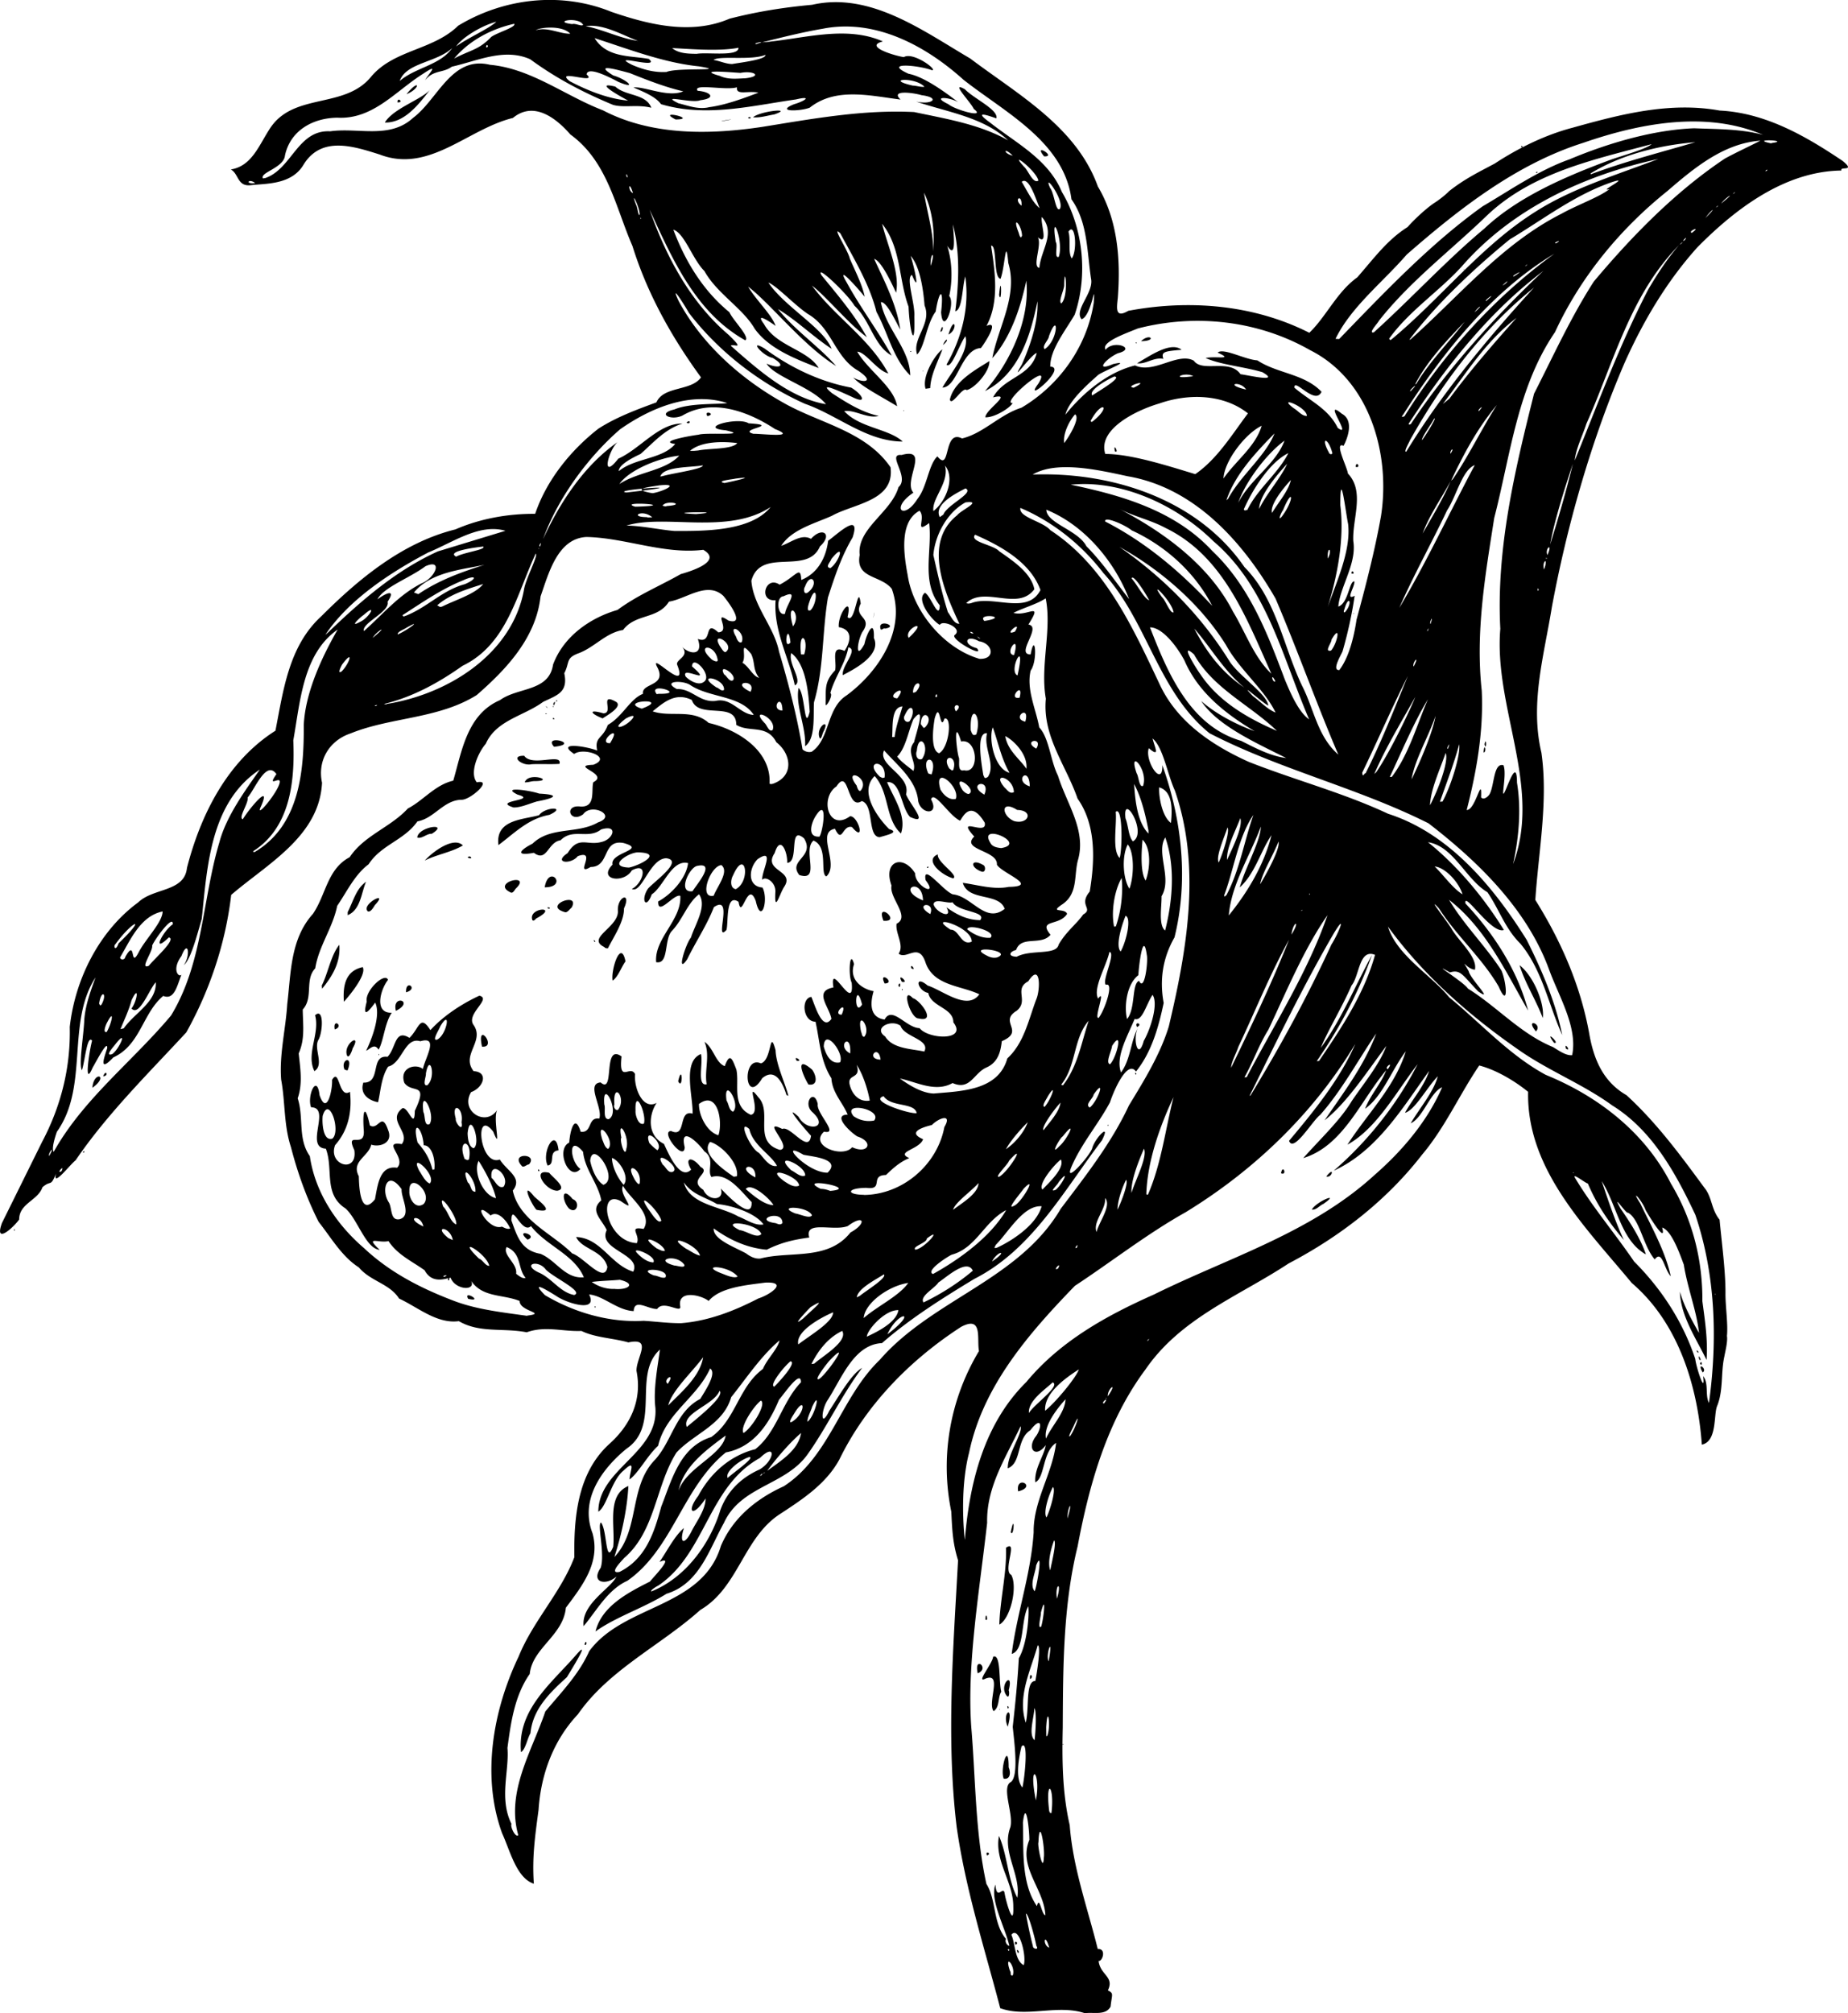<svg xmlns="http://www.w3.org/2000/svg" width="600.688" height="654.357" viewBox="0 0 158.932 173.132"><path fill="currentColor" d="M93.313 173.132c-2.354-.792-5.01.394-7.29-.436-1.345-5.14-2.984-10.217-3.745-15.57-.912-7.532-.296-15.302.116-22.947-.46-1.494-.5-2.56-.58-4.183-.975-4.73-.115-9.657 2.38-13.81-.198-1.065.354-3.08-1.54-2.08-4.374 2.834-8.174 6.7-10.457 11.387-1.16 2.15-3.244 3.483-5.2 4.763-3.07 2.062-3.516 6.293-6.767 8.192-3.427 3.07-7.86 5.13-10.53 8.976-2.132 2.268-3.186 5.198-3.383 8.22-.316 2.37-.56 4.08-.406 6.35-1.502-.498-2.037-2.837-2.73-4.345-1.788-4.896-.788-10.566 1.422-15.192 1.227-3.037 3.637-5.506 4.792-8.54-.045-3.422.264-7.202 2.962-9.7 1.838-1.628 2.893-3.778 2.382-6.335-.014-1.167 1.42-2.883-.697-2.44-1.37-.384-2.82-.4-4.04-.987-1.61.07-3.086-.46-4.703.116-2.057-.394-4.042.087-5.84-.958-1.87.254-3.495-1.177-5.14-1.946-.802-1.278-2.467-1.486-3.452-2.672-1.476-.94-2.38-2.555-3.463-3.92-1.016-2.004-1.804-4.187-2.38-6.42-.625-1.894-.487-3.9-.842-5.8-.173-2.175.388-4.32.522-6.507.323-2.648.25-5.583 2.207-7.756 1.13-1.65 1.227-3.854 3.165-4.88 1.247-1.88 3.497-2.55 4.997-4.182 1.344-.697 2.34-2.037 3.908-2.395.74-2.528 1.177-5.7 4.022-6.928 1.522-1.118 4.214-.715 4.56-3.05.907-2.443 3.2-4.028 5.543-4.705 1.707-1.266 3.586-2.03 5.437-3.08.898-.255 3.636-1.107 1.94-2.09-3.4.412-6.698-1.035-10.044-1.104-2.493.123-3.253 3.137-3.95 5.112-.39 3.545-2.91 6.238-5.49 8.482-3.296 2.064-7.367 1.883-10.852 3.3-1.83.612-2.864 2.336-2.45 4.24-.233 4.614-4.712 6.977-7.813 9.644-.486 4.168-1.843 8.205-3.86 11.823-3.29 3.56-6.783 6.984-9.527 11.01-.432.308-2.03 2.41-1.67 1.133-.515 1.218-.398.507-1.175 1.175-.4 1.155-2 1.378-2.004 2.775-.46.66-2.174 2.227-1.48.303L3.618 98.2C5.252 95.116 6.08 91.792 6 88.313c.457-4.113 2.528-8.252 5.896-10.72 1.3-1.253 3.97-.875 4.183-2.956 1.17-4.56 3.463-9.168 7.61-11.8.683-3.497 1.147-7.282 3.95-9.847 3.235-3.232 6.993-6.34 11.532-7.465 2.146-.938 4.58-1.357 6.854-1.336.972-2.883 3.047-5.46 5.432-7.32 1.55-1 3.323-1.652 4.996-2.266.618-1.422 3-.95 3.835-2.15-2.54-3.48-4.62-7.206-5.896-11.3-1.46-3.346-2.14-7.27-5.336-9.586-1.266-1.453-3.165-2.892-4.946-1.423-3.892.95-7.2 4.795-11.475 3.137-2.142-.667-4.946-1.64-6.507.843-1.023 1.78-3.257 1.65-4.535 1.8-1.193.15-1.043-.966-1.74-1.352 1.78-.278 2.416-2.058 3.31-3.44 2.017-3.245 6.473-1.693 8.773-4.56 1.968-2.313 5.315-2.248 7.466-4.36 3.976-2.404 8.9-2.936 13.188-1.19 3.258 1.114 6.874 2 10.167.58 2.34-.596 4.556-.957 7.088-1.19 4.99-1.133 9.497 2.215 13.595 4.618 4.12 3.105 9.145 5.893 10.98 11.01 1.723 2.894 1.963 6.33 1.713 9.586-.09.86-.25 1.78.9 1.104 5.236-.99 10.806-.533 15.57 1.888 1.444-1.376 2.375-3.516 4.124-4.764 1.462-1.668 2.562-3.21 4.328-4.328.6-.68 1.627-1.634 2.324-2.09.392-.244 1.036-.76 1.243-.994 1.323-1.047 2.496-1.614 3.927-2.375 1.845-1.216 4.204-2.43 6.68-3.08 4.107-1.147 8.353-2.262 12.665-1.48 3.933.193 7.407 2.198 10.572 4.328 1.187.973-.29.43-.098.83-4.873.064-9.108 3.282-12.39 6.605-2.66 2.955-4.674 6.383-6.273 9.964-2.842 6.614-4.926 13.906-6.24 20.972-.675 4.18-1.9 8.274-.9 12.52.6 4.16-.264 8.637-.523 12.665 2.195 3.504 3.864 7.305 4.617 11.387.37 2.18 1.133 4.2 3.224 5.403 2.586 2.367 4.66 5.185 6.7 7.96.674.818.57 1.837 1.306 2.748.167 1.84.52 4.418.506 6.33-.013 1.053.232 2.666.126 3.665.084.48-.163 1.412-.225 1.78-.315 1.42-.06 2.912-.64 4.3-.28.795.01 2.996-1.293 3.27-.355-4.96-1.978-10.444-6.025-13.902-3.96-4.782-9.054-9.785-8.916-16.44-1.203-.98-2.8-1.904-4.204-2.265-1.7 2.502-2.93 5.32-4.916 7.67-3.07 3.963-7.085 7.053-11.474 9.353-4.284 2.823-9.268 4.672-12.316 9.12-3.317 4.452-4.838 9.91-5.836 15.222-1.262 5.124-1.25 10.546-1.277 15.57-.063 2.73-.043 5.608.6 8.395.27 3.665 1.556 7.19 2.41 10.648.763-.055.417 1.076.075 1.03.138 1.217 1.38 1.346.797 2.527.534.272.343.328.232 1.394-.433.818-1.557.44-2.216.58zm-6.216-3.253c.296-.788-.786-2.016-.232-.378.113.11-.03.456.232.378zm.946-.884c.272-.75-.407-3.454-1.062-2.614.343.77.282 2.204 1.062 2.614zm-.503-1.048c-.27-.564.28-.044 0 0zm-.21-.71c-.188-.514.395-.118 0 0zm-.564.537c.144-.23-.25-.185 0 0zm2.365-.423c-.136-.782-.708-2.84-.9-2.79a35.88 35.88 0 0 0 .61 2.833c-.022.178.532.34.3-.045zm1.104.145c-.4-1.437-.615-.242 0 0zm-3.428-.174c-.4-1.655-1.692-3.954-1.2-5.258.114 1.44.644.108.784.697.103.72.82 3.178.755 1.22.015-2.147-1.64-3.945-1.232-6.1.74 1.686.755 3.777 1.58 5.316.32-2.05-1.396-3.94-.6-6.07.3-1.143-.82-3.465.058-3.892.662-.54.29-3.34.145-4.735.22-1.97.42-3.94.523-5.897.727-1.236.913-3.794.813-4.473-.662 1.174-.29 3.784-1.423 4.096.447-3.52 1.655-6.87 1.887-10.457-.044-2.694 1.618-5.032 1.93-7.687-1.192.79-.954 3.002-1.787 3.388-.107-1.164.743-2.25.9-3.195-.865 1.166-1.64.342-.9-.697.56-.678.662-1.988-.434-.58-1.214.77-.725 2.812-1.935 3.27-.04-1.182 1.3-3.023 1.1-3.62-1.25 2.683-2.95 5.2-2.875 8.308-.646 5.784-1.754 12.122-1.364 17.574.37 4.333.337 9.11 1.3 13.478.863 1.355.547 3.382 1.69 4.74-.142.187.1.605.293.575zm-1.917-7.756c-.225-.476.463-.184 0 0zm1.43-6.608c-.335-.846.43-3.312.428-.973.194.453.148 1.063-.428.973zm.35-4.473c-.552-1.212.572-2.002 0 0zm-1.22-1.336c-.55-.725.78-3.345-.675-2.803-.92.477.562-1.235.64-1.875.69-.302.47 2.197.697 3.007-.31.5-.127 1.35-.66 1.67zm.487-.16c.074-.104.074.104 0 0zm.733-.072c-.134-.44.234-.023 0 0zm-.094-1.09c-.73-.93.644-2.235.174-.465.07.105.064.75-.174.465zm-2.49-1.932c-.35-1.58 1.087-.424 0 0zm1.86-4.183c.056-2.15.65-4.443.573-6.613 1.08-.75-.31 2 .45 2.33.564 1.01-.048 3.743-1.025 4.284zm-1.19-.435c.003-.885.307.226 0 0zm2.17-7.51c.375-1.86.282.525 0 0zm.64-3.515c-.253-1.463 1.693-.43 0 0zm2.34 36.44c-.118-2.266-2.358-4.144-1.38-6.465.017-.77-.303-3.684-.552-1.48.073 2.338-.178 5.16 1.204 7.175.227-.98.406.792.73.772zm-.133-4.955c.115-.758-.372-3.66-.464-1.307-.108.233.405 2.788.464 1.307zm-45.197-1.917c-1.068-3.734 1.167-7.22 2.322-10.638 1.372-1.652 2.884-3.182 3.776-5.186 2.98-4.05 9.706-3.672 11.328-9.058 1.033-2.426 3.08-4.07 5.403-5.124 3.966-2.56 4.923-7.677 8.25-10.863 4.518-5.21 11.98-6.877 15.57-13 2.137-2.83 4.357-5.644 5.867-8.888 1.298-2.135 2.677-4.357 3.426-6.782 1.57-6.62 2.808-13.714.522-20.304-.643-1.396-.998-3.703-1.916-4.474.18.758.692 1.7-.323.84-.385 1.08 1.21 3.475 1.164 1.456 1.695 4.737 2.256 9.927 1.045 14.814-1.01 1.762-1.297 3.652-.93 5.636-.446 2.112-1.044 4.235-2.38 5.897-.755-1.053-1.937 1.708-2.236 2.644-.992 1.864-2.446 3.534-3.31 5.536-.69 1.62 1.48-.816 1.772-1.556.224-.908 1.677-2.34.843-.703-3.27 4.297-5.99 9.383-10.98 11.916-2.765 1.675-5.527 3.413-7.936 5.52-2.44.114-3.492 3.1-4.7 4.938-.54.86-.604 2.466.175.87.808-1.226 1.917-3.196 2.817-3.672-1.772 2.354-3.01 5.072-4.705 7.448-1.913 2.66-5.726 2.696-7.175 5.868-1.278 2.287-2.105 5.232-4.938 6.1-1.957 1.222-4.342 1.98-6.113 3.242.535-2.165 2.786-3.334 4.682-4.288.324-.42 2.185-2.297.82-1.685.64-.917 1.3-2.255 2.108-2.92-.44 1.315.026 1.56.68.22.45-.855 1.19-1.84 1.174-2.76-1.108 1.704-1.688 1.17-.623-.232 1.044-1.966 2.76-3.472 4.903-4.008 1.87-1.47 2.276-4.034 3.927-5.752.008-1.178-1.5 1.073-1.888 1.5-.868 2.09-2.182 4.08-4.575 4.53-3.72 3.014-4.562 8.316-8.467 11.038-1.7.77-2.64 2.572-3.762 3.9-.227-1.915 2.394-3.277 2.815-4.26-.88.788-2.234.537-1.348-.756.395-1.172-.327-3.768.03-3.892.543.682.367 3.73 1.045 2.09.198-1.673-.608-4.45 1.307-5.23-.1 2.02-.603 4.243-1.203 6.1 2.218-2.317 1.21-6.064 3.527-8.395 1.45-1.63 1.755-4.103 3.863-5.2.415-.7 1.454-2.202.842-2.614-1.118 2.503-3.832 3.87-4.473 6.652-.903.81-1.69 2.34-2.455 2.89-.002-.638.618-1.837-.508-.77-1.072.866-1.437 3.103-2.178 3.543.01-3.686 5.2-5.042 4.908-8.947-.2-1.604.234-3.734.39-4.996-2.405 2.188.126 6.518-2.89 8.54-2.152 1.78-4.01 4.384-2.905 7.263.7 2.526-.905 4.54-2.294 6.4-.224 2.393-2.883 3.465-3.107 5.694-1.348 1.923-1.646 4.383-1.917 6.36.17 1.983-.743 4.345.348 6.536-.13.242.358 1.225.585.96zm.232-7.146c-.344-3.683 2.648-5.928 4.823-8.453 1.187-1.316-.515 1.403-.873 2.005-1.442 1.318-2.93 2.714-3.137 4.822-.282.486-.425 1.4-.813 1.626zm5.46-9.253c.174-.588.27.187 0 0zM95.23 96.768c.152-.107.152.107 0 0zm2.418-4.37c-.1-.32.222.022 0 0zm-7.223 63.528c.3-2.43-.55-3.07-.19-.175l.065.143.126.032zm-1.336-1.104c.48-2.504-.7-3.437 0 0zm-1.162-1.104c.208-.827.547-4.222-.075-3.53-.258 1.058-.546 2.797.075 3.53zm3.527-3.706c-.074-.104-.074.104 0 0zm-2.48-.36c.1-.81.184-2.506-.017-2.764-.027.845-.536 2.243.017 2.764zm1.087-.365c.337-.83.04-2.857-.087-.755l.007.77.08-.015zm-1.842-1.145c.322-1.337-.046-3.572.825-3.59.17-.88.49-3.025.203-3.067-.605 2.164-1.77 4.405-1.03 6.656zm.368-3.75c-.076-.68.376-.168 0 0zm1.6-1.525c.445-2.51-.308-.557 0 0zm-.64-2.992c.224-.737.45-3.028-.03-1.19.048.17-.338 1.475.03 1.19zm1.353-2.394c.473-1.57-.205-1.278 0 0zm-34.873-.627c2.99-1.202 5.06-4.154 5.925-6.994.6-1.643 1.8-2.788 3.37-3.49 1.3-.762 1.472-2.383.03-.99-4.456 2.456-4.667 8.25-8.75 10.98-.162.07-.75.45-.575.494zm32.956-.012c.21-.46.753-3.76.128-2.224-.064.68-.593 1.672-.128 2.224zm-35.686-1.672c2.274-1.154 2.968-3.403 3.572-5.606.908-2.305 1.6-5.14 4.3-5.984 2.115-1.5 2.337-4.3 4.444-5.856.36-.877 1.3-1.745 1.423-2.454-1.63 1.392-2.8 3.192-4.153 4.883-.684 2.378-3.187 3.122-4.705 4.76-1.81 2.863-1.8 6.756-4.5 9.068-.21.257-1.393 1.41-.378 1.19zm37.022-.13c.157-.768.566-2.436.332-2.573-.282.77-.57 1.912-.332 2.573zm-7.336-2.66c.4-4.896 1.657-9.96 5.285-13.536 2.903-3.505 6.892-5.71 10.974-7.522 6.474-3.2 13.538-5.307 18.975-10.28 2.4-2.094 4.542-4.622 5.81-7.54-1 .394-1.655 2.634-2.702 3.096.73-1.252 1.992-2.724 2.324-4.04-.938.97-1.972 2.92-2.818 3.14.66-1.21 1.652-2.27 2.075-3.602-2.3 3.207-4.503 6.898-8.205 8.582 2.914-2.52 5.46-5.707 7.217-9.163-1.833 2.372-3.5 5.517-6.033 6.92 1.7-2.652 4.068-4.942 5.016-8.024-1.213 1.586-1.987 3.86-3.5 4.938.444-1.177 1.385-2.163 1.814-3.312-2.194 2.595-3.69 6.502-7.13 7.554 1.433-1.617 3.18-3.252 4.154-4.882 1.028-1.526 2.403-3.162 2.99-4.764-1.65 2.198-3.385 4.888-5.316 6.4 1.623-2.373 3.427-4.734 4.443-7.466-1.468 2.13-2.96 4.912-4.822 7-.683.52-2.292 3.296-2.672 2.225 2.145-2.55 4.394-5.32 5.693-8.325-3.57 5.948-8.68 10.855-14.582 14.465-3.327 1.862-6.396 4.273-9.528 6.33-3.948 4.075-7.918 8.62-9.1 14.35-.62 2.364-.595 5.408-.373 7.464zm29.838-28.364c.387-.703 2.555-1.57.986-.48-.327.134-.607.54-.986.48zm1.242-2.847c.763-.958.506.17 0 0zm-3.892-.275c.154-.852.564.236 0 0zM91.802 130.58c.532-1.763 0-1.04 0 0zm-1.8-.087c.344-.712.83-2.44.55-2.614-.382.714-.85 2.226-.55 2.614zm-31.645-2.307c.696-2.01 3.78-3.04 4.05-4.736-1.703 1.26-3.618 2.665-4.05 4.736zm4.224-1.09c.55-.497 2.392-1.776 1.86-1.8-.824.26-2.116 1.283-1.86 1.8zm2.92-.246c.272-.404-.404.272 0 0zm.237-.177c.14-.193-.235.142 0 0zm.24-.187c1.156-.847 2.684-1.77 2.918-3.253-1.05.88-2.295 2.396-2.918 3.253zm23.98-2.772c.503-1.13 1.634-2.217 1.68-3.386-.764.852-1.898 2.3-1.68 3.386zm2.075-.22c.45-.59 1.02-2.433.32-.9-.05.137-.587 1.107-.32.9zm-28.088-.26c.738-.457 2-2.502 1.495-2.79-.633.48-1.834 2.31-1.495 2.79zm-4.88-.523c.86-.717 3.316-2.644 2.817-3.108-.47 1.222-3.287 1.913-2.817 3.108zm9.034-.436c1.2-.714 1.207-2.422.174-.668-.034.05-.572.862-.174.668zm1.353-.012c.678-.546 1.168-2.894.4-1.295-.12.393-.454 1-.4 1.295zm19.038-.743c.366-.694 2.755-2.325 2.046-2.643-.756.693-2.133 1.613-2.046 2.643zm1.394-.2c.974-.796 2.7-2.908 2.9-3.557-1.294.827-3.005 2.104-2.9 3.557zm-32.416-.465c1.188-1.187 2.725-2.487 3.005-4.14-.966 1.3-2.683 2.866-3.005 4.14zm37.487-.17c.547-.75-.38.04 0 0zm52.023-.058c.737-5.402.574-10.984-1.178-16.167-1.68-3.562-3.694-7.26-7.145-9.398-2.573-1.873-5.64-3.042-8.25-4.922-4.138-2.885-8.073-6.378-11.038-10.457.737 2.446 3.653 4.113 5.286 6.1 2.733 2.242 5.167 4.965 8.285 6.65 4.497 1.833 8.518 4.94 10.77 9.358 1.86 3.093 2.726 6.57 2.7 10.104.22 1.67.482 3.347.36 5.054-.923-1.887-2.245-3.823-2.29-5.868.33 1.213 1.11 2.61 1.64 3.544-.18-1.806-1.003-3.906-1.306-5.868-.392-1.062-1.06-2.92-1.86-3.195.383 1.485-1.098-.92-1.424-1.5-.3-.836-1.363-1.972-.465-.58.972 2.023 2.17 4.15 2.625 6.275-.577-.63-.733-2.317-1.377-1.453-.99-1.14-1.28-3.457-2.3-4.02-.12.175-1.485-1.893-.632-.34.838 1.202 1.758 2.652 2.17 3.928-2.154-1.2-2.486-4.222-3.797-6.3.56 1.68 1.173 3.503 1.9 5.055-1.28-1.5-2.328-3.035-3.093-4.85-.215-.024-1.454-1.038-1.075-.436 1.538 2.543 3.376 4.686 5.054 7.146 2.372 2.37 4.204 5.197 5.257 8.372.078.727.885 3.178.68 1.488.5.58.15 1.667.5 2.297zm-.54-2.602c-.586-.995.45-.314 0 0zm-.232-.743c.133-.442.268.286 0 0zm-.058-.36c-.223-.736.324.26 0 0zm-.116-.58c-.328-.363.15-.142 0 0zm-50.86 3.892c-.074-.104-.074.104 0 0zm.103-.158c.925-1.366-.053-.664 0 0zm-28.685-.83c.445-.436 1.96-2.085 1.4-2.18-.454.324-1.9 2.08-1.4 2.18zm-9.162-.245c.726-1.087-.5-.34 0 0zm13.012-.408c.635-.387 2.894-3.66.914-1.6-.228.236-1.438 1.8-.914 1.6zm-.422-1.322c.8-.7 2.917-1.926 2.417-2.818-1.207.565-2.067 1.675-2.65 2.847l.232-.03zm-1.365-1.656c1-.78 3.024-1.945 2.992-2.76-1.13.483-3.238 1.66-2.992 2.76zm30.108-.362c.227-.324-.324.227 0 0zm-24.212-.306c1.016-.467 2.55-1.26 2.717-2.28-1.176-.04-2.698 1.718-2.717 2.28zm1.772-.203c2.768-2.11.89-2.02 0 0zm-17.7-.96c2.327-.19 4.538-1.055 6.594-2.12 1.066-.34 2.606-1.453.6-1.365-1.714.227-3.89.414-4.868 1.575-.735-.55-2.66-.945-2.453.43.173.74-1.412-.558-1.975.262-.775.032-1.97-.94-2.02.182-1.415-.058-2.602-1.324-3.834-1.43.8 1.63-1.99.717-2.8.146-.723-.45-2.35-1.465-1-.087 2.537 1.502 5.544 2.378 8.495 2.206 1.034.062 2.188.22 3.253.203zm-7.494-1.394c.115-.197.115.197 0 0zm17.937 1.002c.73-.706 2.26-1.975.653-.987-.244.232-1.822 1.905-.653.987zm5.214-.044c1.195-1.04 3.02-1.874 3.834-3.02-1.64.228-3.73 1.703-3.834 3.02zm-28.948-.21c1.786-.224-.67-.357-.636-1.257-1.436-.59-3.183-.275-4.17-1.727.412.906-1.394.77-1.77-.277-.534.11-1.62.52-2.237-.64-1.11-.792-2.318-1.32-3.108-2.51-.81.212-2.093-.506-.755.755-1.2-.11-1.88-2.6-2.934-3.557-1.93-1.23-1.02-3.382-1.698-5.144-1.874-.1.496-3.552-1.267-3.557-.376-.958.5-2.972.728-1.046.633 1.84 1.13-.5 1.074-1.307.656-1.144.548 1.674 1.54 1.017.198 1.76-.166 3.334-1.278 4.59-.644 1.714 1.94 2.49 1.655.434-.81-1.762.914-.056.813-1.682-.14-1.96.148-2.203.523-.448.74.466 1-1.258 1.568.4.462 1.12-.738 1.5-1.452 1.25-.215 1.022-1.748 1.426-1.067 2.718.02.88.124 3.55 1.387 1.987.24-1.21.384-2.946 1.903-2.715.86-.85-1.405-2.325.407-2.033.772-1.03-1.302-2.025.043-3.082.5-.185 1.056 1.922 1.075.22 1.215-2.548-.228-1.437-.9-2.41-.448-1.287.954-1.7 1.598-1.19.176-.92 1.42-2.874-.22-2.382-1.36-.412-1.542 1.885-2.77 2.178-.622.95-.657 2.267-.87 3.064-.756-.14-1.598-.674-1.265-1.685 1.59.055.544-2.406 2.078-2.22.747-.744.6-2.434 1.89-1.627.863-.85.9-2.076 1.8-.668 1.098-1.206 2.647-2.238 4.212-2.963 1.103.27-1.196 1.568-.494 2.527.968 1.406-1.108 2.554 0 3.966 1.303.065.86 1.412-.218 1.8-.983 1.623 1.274 3.037 2.25 1.523-.42.766.42 3.773-.348 1.873-1.66-2.12-1.18 3.037.567 2.4.636 1.02 1.998 1.556 1.118 2.672.553 2.573 3.415 3.702 5.106 5.403 1.028.337 2.787 2.678 3.028 1.162-.378-1.447-2.193-1.496-2.69-2.573 2.15.092 2.963 2.385 4.913 2.98.74-1.52-3.1-1.878-2.28-3.573-.42-.928-1.513-1.67-.465-2.56-.303-1.512-1.415-2.64-1.568-4.17-1.306-1.56-1.144.817-.233 1.47-.99 1.147-2.15-1.692-.958-2.266.065-.972.468-2.584.987-.93 1.027.116.562-1.283 1.598-1.133.322-.94-1.183-3.015.116-3.11 1.26 1.1.133-3.416 1.8-2.236-.265 2.4.753.67 1.162 1.524-.112 1.155.647 3.122 1.858 2.47-.662.967-.885 2.775.626 3.53.382.817 1.38 3.193 2.337 2.207-.615-1.07.076-1.16.808-.232 1.005.507-1.16 1.06.238 1.973.464 1.03 1.873.92 1.497-.114.526.535 2.755 2.906 2.657 1.16-.9-.896-2.064-2.573-3.45-2.15-.415-.554.347-1.557-.617-2.208-.478-.7-2.155-2.32-1.685-.35-.047 1.3-2.158-1.406-1.162-1.394 1.358.633.547-1.88 1.845-1.495.022-1.595-.887-4.47.71-5.128.22.73-.38 2.786.494 2.6-.21-1.227.322-2.486-.187-3.647.782.526.956 1.796 1.744 2.09.454-1.252.66-.57.998.29.28 1.274-.44 3.142 1.242 3.892.988-.155-.57-3.087.646-1.51 1.26 1.308-.528 3.81 1.86 4.53 1.19-.166-1.742-2.77.203-1.8.674-.338 2.273 2.192 2.47.58-.4-.4-2.532-2.942-1.075-1.634.72 1.344 2.68.994 1.22-.37-.9-.76.107-2.127.435-.726-.154.783 1.894 2.66.536 2.382-1.316 1.22 1.623 2.308 2.426 1.336 1.345.638 1.918-.445.43-.93-.703-.454-2.142-1.863-.82-1.872-.442-1.07-1.316-1.85-1.4-3.124-.96-1.526-.985-3.136-1.365-4.867-1.1-.004-1.267-2.017-.36-2.134.274.603.944 3.028 1.726 1.888-.186-1.056-1.56-2.374.175-2.7-.388-2.502 1.833 2.364 1.57-.407-.31-.604-.173-2.988.203-1.598-.48 1.404.81 2.184 1.684 2.324-.247.842-.46 2.252.945 2.44.637-1.214 1.858.72 3.006.742.764.97 4.146 1.11 2.905-.5.01-1.257-1.938-1.337-2.155-2.527-.94-.176-1.256-1.64-.06-.64 1.324.426 3.418 2.195 4.45.755-1.562-.754-3.912-.72-4.618-2.7-.584-1.83-1.633-.225-2.324-.798.512-.716-.307-1.77-.174-2.572 1.223-.6-.662-2.22-.435-3.282-.765-2.09.98-2.738 2.033-1.046-.037 1.1 2.037 2.076.9.587-.294-1.54 1.502.912 2.33 1.214 1.643.155 2.818 2.568 4.467 1.248-.498-1.426-3.128-.613-3.602-2.236 1.345.186 2.65.605 3.95.348 2.702-.045-.64-1.19-1.017-1.917.102-1.234-3.147-1.255-1.946-2.412-1.697-1.885 1.15.03.9-1.19-1.233-2.046-1.904-.442-2.12-.175-.94-.41-2.24-2.653-2.498-1.83.753 1.367-.855 1.324-1.104.15-.16-1.827-1.8-3.078-2.934-4.364-.6 1.292 2.328 2.134 1.888 3.77.273.807 2.088 2.744.348 1.953-.772-.78-.8-3.127-1.975-2.99.572 1.4 1.703 2.866 1.192 4.413-1.37-1.223-.986-3.535-2.265-4.938-1.367 1.335.217 3.526 1.247 4.56.933.28-.194.508-.813.697-1.085-.04-.45-2.785-1.54-3.108-1.305.86-1.065-2.964-2.176-1.262-1.466.994-.7 3.918 1.162 2.57.704-.068 1.378 2.374.174.93-.856-.224-.808 1.5-1.466.145-1.67.287.42 3.043-.742 4.096-.583-.214.21-2.54-1.104-3.08-.977.807.66 3.56-1.22 2.963-1.015-1.285 1.383-1.543.407-3.153-1.386-1.177-.37 2.05-1.452 2.107.05-.897-.58-2.474-1.075-.842-1.065 1.575 1.787 1.465.814 2.905-.41.65-.842 2.316-.755.465.066-.862-.834-1.422-1.133-1.075-.04-.776 1.143-2.8-.395-1.772-.79.81-.88 2.347.424 2.44.547 1.074-.114 3.256-.58 1.162-.697-1.9-1.21 1.748-1.48.07-1.146-.792-.854 1.845-1.046 2.42-1.08 1.164.673-3.14-1.075-1.968-.605 1.565-1.568 2.982-2.294 4.48-.976 1.426-.155-1.288.32-1.865.358-1.142 1.405-2.702.696-3.718-1.004.755-1.407 2.182-2.324 3.137-.717.742-.236 2.92-1.365 2.7-.174-2.046 2.204-3.62 2.077-5.7-.54-.218-1.945 1.796-1.904.48 1.17-.628 2.426-2.025 2.572-3.298-1.41-.342-2.1 2.024-3.124 2.688-.494 1.356-.977.477-.32-.494.583-.655 3.093-2.408 1.57-2.614-1.43.035-2.093 3.07-2.963 2.643.962-.467 1.497-2.386 0-1.598-.666 1.152-2.967.84-1.656-.494-.26-1.068 3.035-1.27.945-1.86-1.875-.345-1.144 2.057-2.833 2.062-1.45.863.615-1.558-1.104-.93-.596.75-2.154.582-.873-.262.94-1.535 1.656-.617 2.906-.958 1.032-.22 1.49-1.55-.03-1.075-1.134.877-2.407-.156-3.486.93-1.11.155-1.148 1.93-2.295 1.075-1.605.31-1.245-.215-.116-.784 1.56-1.51 3.852-.805 5.635-1.83 1.692-.568-.556-1.723-1.278-.697-1.15.823-1.683-.848-.232-.668 1.35.078.905-1.41 1.104-2.09 1.424-.726-2.096-1.426 0-1.5 1.696-.643-.83-1.54-1.643-.93-1.68-1.116 1.195-.627 1.978-.29-.246-1.22.457-.958.914-2.208 1.294-.737 1.882-2.217 3.02-2.672-.142-.94 2.014-.633 1.278-2.208-.946-1.715 2.756 2.434 1.656-.32-.092-.45 1.127-.694.43-1.527.594.653 1.88.842 1.356-.668 1.342.517.456-1.757 1.76-.564 1.147-.066-.55-1.978.872-1.017 1.523.45.014-1.58-.436-2.12-1.385-1.296-3.204.27-4.677.494-.974 1.545-2.874 1.006-3.95 2.44-1.477.23-2.46 1.5-3.834 2.003-1.123.416-.73.777-1.22 1.714.36 1.68-.662 1.892-1.83 2.47-1.642 1.212-4.024 1.56-4.923 3.6-.67.77-1.42 2.522-.77 3.31 1.473-.294-.583 1.56-1.336 1.5-1.542.05-2.316 1.6-3.77 1.86-1.145 1.636-3.107 2-4.2 3.69-1.194.89-1.87 2.362-2.7 3.573-.38 1.892-1.595 3.483-1.888 5.374-.933.988-.13 2.51-1.075 3.544.014 1.355.21 2.5-.348 3.776.144 1.353.35 2.6-.087 3.86.545 1.664-.013 3.466 1.045 4.97.444 3.084 2.263 5.853 4.647 7.9 2.208 2.075 4.797 3.408 7.552 4.473 2.047.813 4.285 1.05 6.5 1.362zm-5.066-1.445c-.47-.825 1.416.328 0 0zm-1.743-1.643c.114-.61.186.303 0 0zm7.618-6.012c-.52-.566-1.35-2.576-.2-1.146.328.326 1.977 1.503.2 1.146zm2.79-.116c-.623-.693-.65-1.998.328-.798.663.214.373 1.344-.328.798zm-.995-1.524c-1.034.01-2.27-1.948-.697-1.54.28.386 1.643 1.357.697 1.54zm-1.648-1.7c-.024-.377.235.134 0 0zm-1.372-.392c-1.166-1.21 1.417-1.14.58-.174-.203.014-.38.253-.58.174zm2.186-.073c-.562-1.098.693-3.432.938-1.306-.937.08-.226 1.18-.938 1.306zm20.536-6.072c-.3-.976-.947-2.4-2.084-1.437-1.52 2.5-1.78-2.024-.115-1.278.97-.273.722-3.113 1.262-1.133.05 1.292.858 2.888 1.1 3.92l-.174-.072zm1.888-.9c-.557-.932-1.15-2.542.313-1.28.338.425.597 1.43-.313 1.28zm-11.2-.276c.38-1.663.426.876 0 0zm-31.284-.87c-.744-1.5.49-3.2.058-4.808.795-.718.665 1.548.26 2.165-.37.786.546 2.085-.32 2.643zm2.592-.132c-.392-.91.82-1.28.254.074l-.254-.074zm38.894-.755c-.396-.572.65.084 0 0zm-38.698-.507c-.296-.985 1.32-1.968.494-.552-.023.16-.346.987-.494.552zm2.73-.03c.07-.202.07.202 0 0zm-1.067-.334c.598-1.248 1.25-3.15.776-4.14-.597.812-1.114 1.38-.726-.087-.184-.935 1.583-2.57 1.83-1.865-.7.894-1.187 2.893.32 2.824-.617.925-.703 2.45-1.132 3.18-.365-.602-.764-.024-1.068.088zm9.963-.35c-.506-2.32 1.358.128 0 0zm-12.664-1.48c-.198-1.027.843-.28 0 0zm50.215-.943c-.735.016-1.532-2.853-.494-1.743.567.12 2.12 2.12.494 1.743zm-44.957-.655c-.37-1.47 1.668-.84 0 0zm-4.473-.783c-.1-1.37.128-2.663 1.62-2.977.348.636-1.084 2.386-1.62 2.977zm5.345-.813c-.06-1.18 1.113-.3 0 0zm42.634-.247c.142-.136.055.204 0 0zm-49.874-.35c.55-1.108.77-2.57 1.5-3.486.125 1.48-.57 2.667-1.48 3.776l-.03-.3zm49.583-.03c.263-.474.147.554 0 0zm-1.184-.13c-.58-1.197 1.016-.016 0 0zm1.48-.146c-.508-.92.752.19 0 0zm-24.87-.1c-.18-.866.7-3.655 1.104-1.656-.373.517-.633 1.332-1.104 1.656zm25.68-1.067c-.126-.553.51.302 0 0zM52.008 81.46c-1.663-.78 1.192-1.7 1.133-3.108-.087-1.27 1.197-1.725.523-.232.016 1.133-.87 2.408-1.365 3.4.003.086-.39-.03-.3-.058zm-.893-.48c-.18-.343.25.087 0 0zm24.864-1.8c-.7-1.793 1.626.137 0 0zm-30.187-.044c-.436-1.095 2.332-1.26.42-.203-.134.027-.26.325-.42.203zm-15.89-.697c.5-.99.73-2.014 1.578-2.61-.415.97-.473 2.42-1.578 2.87zm18.677 0c-1.98-.557 1.38-1.817.58-.39-.134.092-.367.467-.58.39zm-16.934-.058c-.674-.58 1.884-1.915.6-.552-.133.21-.353.617-.6.552zm15.54-.232c-.374-.21.39-.084 0 0zm-3.253-1.394c-1.82-.85 1.923-1.76.407-.32-.09.122-.233.398-.407.32zm2.912-.45c.36-2.09 2.087-.004 0 0zm35.14-.77c-.94-.235-2.56-1.546-1.33-2.062-.088.687 1.818 1.778 1.33 2.062zm2.44-.58c-1.055-.372-.93-1.197.162-.552.203.13.18.657-.162.552zm-4.706-.378c.26-.194.074.222 0 0zm-43.193-.568c.78-.857 2.53-2.08 3.282-1.304-.973.585-2.305.793-3.282 1.304zm3.69-.274c.25-.283.54.28 0 0zm2.65-1.06c-.274-2.194 2.075-2.177 3.495-2.57.53-.752 2.455-.744.884-.03-1.82.32-3.018 1.59-4.38 2.6zm-6.98-.65c.068-.947 2.844-1.322 1.25-.322-.45-.028-.832.455-1.25.322zm8.278-2.588c-1.93-.6 2.213-.595.35-1.103-1.503-.746 1.126-.353 1.86-.087 2.01.105 1.127.428-.174.668-.668.185-1.383.535-2.033.523zm.966-2.164c.328-.945 2.726-.1.835-.102-.283.003-.55.127-.835.102zm.603-1.554c-.853.195-1.925-.75-.65-.726.684.99 3.305-.284 3.032.697-.8.052-1.577-.007-2.382.03zm1.917-1.5c-1.01-1.13 2.39-.248 0 0zm-.116-2.41c.074-.223.26.194 0 0zm4.3-.03c-1.096-.423-1.243-.82.058-.436.95-.008-.412-1.842 1.092-.988.64.426-.948 1.26-1.15 1.423zm-4.938-.407c.152-.107.152.107 0 0zm.385-.19c-.09-.704-.057-.433 0 0zm-.27-.36c-.227-.29.286.22 0 0zm.523-.06c.07-.202.07.202 0 0zm.058-.26c.3-.5.008.505 0 0zm.232-.232c.115-.197.115.197 0 0zm31.603 51.733c1.494-.714 2.97-1.655 4.24-2.73-.494-1.052-2.168.48-2.962 1.016-.292.486-1.653 1.19-1.28 1.714zm-5.5-.552c.608-.487 2.377-1.57 2.09-1.86-.78.496-2.22 1.217-2.336 1.975l.245-.116zm-24.545-.087c.874-.28-1.773-1.504-2.433-2.178-.652-.898-2.09-.477-.646.232 1.158.485 1.853 1.72 3.08 1.946zm98.15-.058c-.074-.104-.074.104 0 0zm-94.768-.472c1.212.145 2.035-.423.54-.777-.802.074-1.65.085-2.41.187.53.38 1.22.607 1.87.6zm-7.564-.95c-.703-.795-.304-2.105-1.627-2.643-.39.68.955 1.41.815 2.295.192.15.567.467.812.35zm5.013-.04c-.808-1.946-3.217-2.703-4.548-4.403-.792.74-1.648-2.086-1.685-.494.487 1.322.807 2.578 2.498 2.875 1.353.553 2.12 2.176 3.735 2.02zm-4.838-3.24c-1.22-1.033 1.012-.375 0 0zm11.85 3.253c.445-.805-2.724-.882-.988-.174.338.012.646.275.988.174zm6.216-.074c-.77-1.005-3.467-1.047-1.3-.245.325.13.98.418 1.3.245zm-25.213.016c.545-.27-.4-.042 0 0zm42.002-.232c2.415-1.338 5.022-3.285 6.303-5.5-1.9.994-2.566 3.26-4.688 3.834-.34.158-2.263 1.376-1.615 1.656zm10.763-.478c.383-.736-.57.288 0 0zm-48.914-.23c-.23-1.082-3.017-2.69-.888-.627.35.12.523.616.888.627zm16.773-.1c-.697-.986-2.717-.43-.842.074.123-.024.966.276.842-.074zm-2.656-.2c.315-.557-1.998-1.434-1.41-.813.328.366.893.817 1.41.813zm29.117-.075c1.485-.983.514-.976 0 0zm-19.897-.26c2.552-.662 5.787.214 7.727-2.236 1.407-.76 1.216-1.632-.232-.552-1.247.48-3.743-.525-3.31.987-1.414.19-2.46.45-3.66 1.046-1.693-.145-3.223-.856-4.56-1.83-.08.938 1.794 1.6 2.787 2.15.354.274.796.495 1.25.435zm-5.212-.245c-.25-1.024-3.224-1.98-1.208-.598.396.198.78.502 1.208.598zm-3.02-.407c-.13-.725-2.603-1.662-.714-.22.224.097.464.266.714.22zm21.536-.104c.793-.08 2.437-2.062.988-.96.028.37-1.29.682-.988.96zm13.9-.188c.2-.553-.364.26 0 0zm-6.87.014c1.455-.675 3.42-2.036 3.834-3.56-1.573-.107-2.83 2.2-3.95 3.327-.08.2-.228.333.116.232zm-30.977-.39c.33-.712-.812-1.476.58-1.22.816-1.294-1.173-2.62-1.772-3.705-.436.704 1.433 2.446-.2 1.307-2.056-1.072-1.278 3.484 1.38 3.618zm-15.83-.26c-.217-1.203-1.74-1.273-.387-.178l.387.178zm26.532-.526c-.365-.987-3.804-1.28-1.86-.332.574.06 1.5.773 1.86.332zm28.83-.17c.23-.903 1.308-2.27.738-2.922.088.996-1.075 2.02-.738 2.922zm-50.425-.3c-.248-.595-1.048-1.605-1.687-1.12-1.755-1.6-.255 1.367.974.958.22.1.453.25.714.162zm-7.465-.174c-.244-1.14-1.69-.783 0 0zm29.25-.175c-.69-.978-2.686-1.638-4.012-1.758-1.004-.608-2.082-.774-2.842-1.86.517 1.934 3.1 2.025 4.688 2.933.69.254 1.418.818 2.165.683zm-26.432.001c.168-.617-1.693-3.132-1.12-1.54.45.436.57 1.282 1.12 1.54zm28.058-.117c.026-1.217-2.53-.33-.713-.015.246.004.473.26.713.015zm-10.414-.218c-.257-.936-2.306-2.752-1.104-.964.238.3.854 1.348 1.104.964zm-22.51-.116c1.083-.3.112-1.843.174-2.578-1.223-1.74-1.817.027-1.104 1.126.306.488.1 1.6.93 1.452zm35.466-.335c-.35-.812-3.19-.863-1.423-.158.412.058 1.213.475 1.423.158zm12.142-.478c.77-.593 2.157-1.383 2.18-2.297-.63.716-2.056 1.7-2.18 2.297zm14.133-.012c.34-.67.973-2.35.738-2.56-.392.77-.745 1.912-.738 2.56zm-8.92-.32c.63-.203 2.143-2.864.827-1.452-.12.212-1.55 1.865-.827 1.452zm-20.668-.07c-.304-.547-1.922-2-2.382-1.38.628.544 1.6 1.377 2.382 1.38zm-30.077-.103c.81-.944-1.288-2.824-1.235-1.1-.053.633.525 1.624 1.235 1.1zm6.217-.492c-.237-1.006-.885-2.253-1.498-3.212-.486.958.374 2.976 1.498 3.212zm31.645-.278c3.307-.03 6.3-2.577 6.913-5.838.702-1.18-.448-.812-1.075-.175-1.087.26-2.014.683-.755 1.22-.3.89-2.424 1.077-1.185 1.626-.89.353-1.553 1.027-2.01 1.452-1.432.02-.12 1.31-1.685 1.104-1.68.015-1.767.584-.203.6zm24.416-.012c1.158-2.66 1.5-5.612 2.206-8.4-1.17 2.49-2.257 5.512-2.34 8.356l.133.043zm-1.41-.162c.352-1.158 1.394-3.08 1.074-3.805-.515 1.18-1.136 2.794-1.074 3.805zm-56.422-.1c.09-1.077-1.39-2.66-.655-.8.306.22.212.797.655.8zm30.512-.074c2.71-.23-3.088-1.263-.813-.174.298.003.548.073.813.174zm19.4-.1c.585-.492 1.28-1.954.246-.654-.06.205-.905.938-.246.654zm-1.148-.015c.537-.573 1.952-1.853 1.582-2.585-.54.412-1.993 2.124-1.582 2.585zm-46.342-.245c.645-.922-1.224-2.454-1.04-.765.31.237.54.963 1.04.765zm25.415-.088c.001-.84-3.176-1.825-1.294-.393.366.237.846.58 1.294.393zm-16.834-.074c1.41-.502-.96-4.002-1.133-2.062.143.715.533 1.695 1.133 2.062zm1.743 0c.546-.626-.337-2.104-1.004-2.312.023.817.515 1.762 1.004 2.312zm-16.673-.116c.66-.696-1.823-2.866-.9-1.086.246.358.513.95.9 1.086zm18.067-.174c.107-1.12-1.298-1.73-.523-.32.064.178.543.903.523.32zm9.934-.35c.114-1.44-1.846-.96 0 0zm-1.582-.1c.177-1.13-1.354-2.69-2.31-2.95-.845.994 1.167 2.402 2.033 2.992l.277-.042zm22.554.042c.83-.457 2.437-3.158.842-1.365-.073.29-1.315 1.462-.842 1.365zm-16.686-.1c.046-.917-2.908-2.103-1.2-.452.357.158.8.63 1.2.452zm1.93-.248c1.2-1.184-1.293-1.372-2.08-1.54-2.284-1.348.32 1.58 2.08 1.54zm64.165 0c-.074-.104-.074.104 0 0zm-77.526-.058c.91-.313-1.757-2.143-.813-.623.27.194.42.698.813.623zm-52.53-.07c.337-.694-.525.294 0 0zm32.067-.146c.107-.906-.238-2.1-.916-2.078-.092-1.57-1.05-2.3-.523-.232.61.682 1.038 1.36 1.278 2.33l.16-.02zm29.467-.306c-.497-.975-2.06-1.755-2.38-3.173-1.046-.93.062 1.67.814 2.04.428.407.88 1.262 1.568 1.134zm-26.49-.552c.35-1.796-1.055-1.816-.37-.045l.232.1.138-.056zm-36.105-.3c.6-1.07-.12-.25 0 0zm.393-.362c2.55-4.558 6.788-7.776 10.092-11.722 2.753-4.525 2.683-9.964 4.15-14.873.606-2.317 2.324-4.6 3.485-6.274-4.245 2.8-4.52 8.28-4.995 12.84-.358 1.208-.92 3.466-1.54 3.98.6-.878.365-2.28-.204-.79-.87 1.184-.23 1.888.001 1.604-.37.902-.6 2.223-1.568 1.83-1.784 1.477-1.95 4.218-4.293 5.287-1.235 1.302-.85.17-.528-.784.063-.826-.962 1.18-1.25 1.656-.796 1.86-.273-1.528-.05-2.31-.43-.58-.632 1.9-.878 2.544-.28-.463.147-2.954.203-4.27.078-1.285.546-2.533.972-3.718-2.54 3.94-.546 9.37-3.324 13.275-.196.566-.466 1.475-.276 1.73zm3.325-5.506c.12-1.51 1.478-1.052 0 0zm.93-.988c.225-.64.528-.033 0 0zm44.994 6.216c.32-1-.8-2.79-.428-.938-.18.194.324 1.856.428.938zm2.672.145c.618-.6-1.25-2.138-.697-.624.21.232.44.448.697.624zm29.976-.087c.795-.564 1.523-1.407 1.873-2.324-.68.656-1.565 1.707-1.873 2.324zm4.604-.276c.638-.523 1.625-2.534.276-.827-.222.096-1.18 1.807-.276.827zm-38.822.247c.71-.647-1.137-2.848-.494-.784.122.26.203.66.494.784zm-11.56-.058c.672-.426-.327-3.363-.523-1.278.016.398.077 1.154.523 1.278zm-12.155-.827c.765-.628-.285-3.787-.83-1.962-.063.52-.003 2.222.83 1.962zm33.202-.29c.39-1.104-.03-3.903-1.672-2.69-.02 1.015.706 2.42 1.672 2.69zm27.97-.437c.524-.708 1.337-1.542 1.45-2.368-.536.566-1.703 2.166-1.45 2.368zm-50.063-.683c.207-1.302-.918-1.807-.494-.3-.07.327.667 1.25.494.3zm-2.744.16c.552-.85-.83-3.345-.538-1.033.173.3.045 1.266.538 1.033zm18.43-.042c.253-.8-.803-3.196-.72-1.094-.04.338.25 1.307.72 1.094zm19.8-.264c.764-.97-2.822-1.688-1.772-.377a2.3 2.3 0 0 0 1.772.377zm-22.83-.116c1.06-.532-.585-3.658-.377-1.25.134.294-.156 1.264.377 1.25zm26.49-.523c-.19-.937-2.2-.486-2.847-1.452-1.327.414 2.364 1.58 2.847 1.452zm-15.802-.116c.738-.605-.85-3.14-.552-.96.205.306.183.788.552.96zm-9.876-.174c.758-1.013-.478-2.56-.32-.436-.114.18.103.572.32.436zm40.566-.187c.722-.596 1.41-2.682.332-1.12-.06.364-.792.87-.332 1.12zm-3.892-.058c.55-.585 1.147-2.3.274-.893-.075.184-.566.837-.274.893zm-15.034-.54c-.11-.686-.513-2.177-1.133-3.08.43 1.233-.75.77-.61 1.627.176.86.798 1.616 1.742 1.453zm32.752-.448c2.553-4.202 4.902-8.505 6.953-12.973.582-.9 1.373-2.862.232-1.005-2.657 4.553-4.94 9.32-7.272 14.02l.087-.042zM80.3 94.038c2.306-.21 5.55-.223 6.332-3.02 1.453-1.334 1.83-3.35 2.498-5.098.346-.813.384-3.2-.697-1.532-1.267.67.065 1.668-.988 2.527-1.607.965.76 1.747-1.284 2.62-.094.683-.212 1.78-1.33 2.266-1.1.493-1.39 2.004-2.905 1.336-1.49.838-3.114-.104-4.532-.39.804.584 1.893 1.254 2.906 1.29zm-43.555-.71c.814-.7.206-2.87-.117-1.003.042.224-.346 1.084.117 1.003zm54.71-.044c1.232-1.614 1.553-3.63 2.17-5.5-1.328 1.53-1.044 3.837-2.345 5.473-.033.047.182.094.174.03zm15.76-.65c2.4-4.58 5.267-9.058 6.952-13.934-2.01 2.883-3.524 6.55-5.082 9.85-.814 1.305-1.314 2.768-2.062 4.096l.19-.012zm-10.807-.408c.83-1.104.838-2.705 1.436-3.792-.444.928.037 2.854.523 1.075.628-1.106 1.263-3.226.755-3.957-.56.84-.877 2.3-1.54 2.07-.605 1.47-1.667 3.254-1.174 4.605zm1.38-3.908c-.288-.543.573-.277 0 0zm21.57 3.618c.57-.79-.384-.086 0 0zm-13.478-.116c1.755-3.625 3.492-7.265 4.977-10.998-1.588 2.858-2.917 6.153-4.354 9.2-.185.567-.62 1.32-.623 1.788zm-10.415-.3c.575-.564 1.175-3.13.174-1.575-.032.418-.6 1.464-.174 1.575zm-23.22-.164c.416-.75-1.346-3.046-1.4-1.353.177.656.582 1.54 1.4 1.353zm41.19-.116c1.942-2.84 3.9-5.808 4.82-9.126-1.385-.566-1.33 1.815-2.02 2.63-.74 1.74-2.16 4.113-2.642 5.368 1.797-2.487 2.95-5.33 4.398-7.983-1.138 3.192-2.792 6.3-4.747 9.122l.19-.012zm-37.703-.116c-.177-1.426-1.34-.042 0 0zm59.472-.365c.5-2.36-1.083-4.972-1.945-7.285-1.872-5.224-6.076-9.333-10.4-12.67-6.098-3.064-12.772-4.613-18.842-7.75-4.444-3.603-5.33-9.634-9.12-13.77-1.868-2.433-4.326-4.407-7.14-5.606-.165.81 1.92 1.148 2.58 1.917 4.695 3.077 7.064 8.322 9.38 13.217 1.49 3.253 4.534 5.286 7.668 6.7 3.964 1.57 8.108 2.648 11.998 4.47 5.258 1.685 9.062 6.283 11.91 10.834 1.306 2.608 2.486 5.34 3.062 8.192-1.174-2.59-1.697-5.553-3.585-7.843-1.35-1.338-1.818-2.933-2.847-4.437-1.87-1.116-2.926-3.98-5.112-4.3 2.57 2.053 4.87 4.856 6.528 7.545-1.08.388-3.494-3.456-3.304-2.275 2.45 2.6 4.492 5.777 5.386 9.21-1.94-3.38-3.67-7.104-6.8-9.528 1.307 2.186 3.132 3.96 4.502 6.07.473 1.08.617 3.353-.232 1.394-1.413-2.44-3.598-4.328-5.142-6.733-1.177-1.254.815 1.253 1.104 1.788.627 1.07 2.235 2.413 1.992 3.492-.77-.08-1.263-1.172-.54.116.14.677 2.254 2.743.815 1.743-1.335-1.39-1.51-1.91-2.42-1.627-1.945-1.093 1.225.848 1.546 1.393 2.5 1.548 4.525 3.886 7.314 5.026.47.28 1.118.763 1.66.696zm-.516-.566c-.236-.69.508.28 0 0zm-1.046-.523c-.946-1.296.65.187 0 0zm-1.547-.973c-1.004-1.205.62-.658 0 0zm.588-1.148c-.575-1.542-1.54-3.02-1.995-4.546 1.25.985 2.17 3.355 1.995 4.546zm-123.035 3.1c.595-.397 1.4-2.255.304-.887-.085.14-1.03 1.128-.304.887zm63.47-.057c.13-1.933-1.246-.652 0 0zm6.374-.162c.54-1.052-1.736-1.244-2.047-2.223-.825-.592-2.38.206-1.322.922.646 1.074 2.304 1.06 3.37 1.3zM37.6 89.4c.846-.427 1.224-2.762.26-1.133-.058.22-.78 1.296-.26 1.133zm36.727-.24c.662-.778-.7-2.48-.273-.43.078.134.06.437.273.43zM9.18 88.74c.445-.766.72-2.167-.017-.714-.077.165-.34.817.017.714zm1.465-.307c.91-1.313 2.84-2.273 2.752-3.957-.525.52-1.422 3.007-2.085 2.25.513-.694.675-2.14 0-.704-.237.885-.63 1.68-.95 2.484l.283-.073zm86.286-.797c.743-.9.388-3.058 1.03-3.287.48 1.012.79-1.722.668-2.22-.312-2.228-.696.98-.726 1.73-1.055.818-1.23 2.812-.97 3.778zm-2.412-.146c.51-.69 1.312-3.045.594-2.8-.393-.282.88-2.744.3-2.828-.283 1.268-1.445 3.143-.972 4.013.75-1.008-.477 1.983.09 1.626zm-22.134-.232c.615-1.416-.894.008 0 0zm1.756-.873c-.59-2.308-.756 1.2 0 0zm-65.426.03c.56-.992-.008-1.372-.19-.118l.075.16.116-.042zm4.08-3.357c.423-.56 2.45-2.328 1.72-2.44-1.54 1.492-.495-.56.342-1.133.063-.892-1.498 1.203-1.772 1.83.1.47-1.123 2.08-.3 1.743zm-2.018-.77c.957-1.7.363 1.117 1.147-.393.58-1.132 2.054-2.583 2.062-3.515-1.918.395-2.764 2.447-3.66 3.957.026.24.422.227.45-.05zm74.984.043c1.475-.576-2.766-1.1-.93-.174.28.16.605.26.93.174zm1.685-.058c1.223-.652 3.398-.09 3.602-1.045.64-1.122 1.54-1.767 2.108-2.585.915-.516-.437-.77.564-1.975.43-2.602.584-5.69-1.045-7.988-.982-2.854-3.04-5.36-2.73-8.596-.502-2.815.533-5.926-.013-8.63-.74.495-1.876.798-2.776 1.25 1.214.352 2.576-1.054 1.29 1.004 1.196.19-1.158 2.58.19 2.57.377-2.065.635.533 0 1.394-.377 1.64.457 3.296.74 4.88.853.9.967 2.88 1.612 4.154.738 2.395 2.423 4.638 1.742 7.173-.395 1.34.024 2.915-1.336 3.866-1.23.82.184.298.377.843-.66 1.075-2.538.442-1.423 1.8-.824.973-2.506.024-2.963 1.307-.573.142-.742.555.058.58zm8.933-.45c.483-.84.958-2.904.42-3.065-.367.923-.875 2.608-.42 3.065zm-86.183-.698c2.537-2.43 1.23-1.994-.276.078-.19.146.001.7.276-.078zm73.374-.144c.047-1.313-4.02-2.45-1.818-1.033.737-.017.902 1.426 1.818 1.033zm1.6-.336c.626-.534-1.945-1.244-1.987-.726.552.44 1.27.78 1.987.726zm25.897-.275c.816-1.285.158-1.186 0 0zm-10.864-.35c.642-2.547.893-5.48.016-8.004-.838 1.305.62 3.503-.322 5.054.017.902-.282 2.494.306 2.95zm-4.24-.35c.465-1.327.632-2.893.5-4.17-.666 1.17-.9 2.996-.65 4.183l.16-.013zm-11.664-.54c.598-.768-1.894-.69-2.375-1.54-.43.145-1.56-.384-1.633.174.153.678 1.725 1.37 1.104.26.895.642 1.808 1.098 2.905 1.103zm21.38-.407c1.648-2.038 3.027-4.352 3.674-6.903-.944 1.377-1.402 3.283-2.73 4.493.446-1.653 1.783-3.957 1.814-5.23-.93 2.512-2.545 4.98-2.76 7.64zm-25.677-.116c.483-1.177-1.53-.898 0 0zm31.972-.306c.14-.193-.235.142 0 0zm-32.594-.868c-.054-2.086-2.403-.995 0 0zm-18-.408c.28-.764 1.37-2.08.66-2.63-.962.08-1.99 2.925-.66 2.63zm44.078-.016c1.153-2.153 1.534-4.654 2.34-6.93-1.305 1.888-1.668 4.66-2.513 6.9.018.282.133-.035.174.03zm7.204-.116c-.07-.202-.07.202 0 0zm13.117.017c-.29-.996-1.45-2.3-2.398-2.4.8.778 1.522 1.846 2.398 2.4zM59.56 76.64c.338-.55 2.057-2.532.407-2.178-.688.113-1.738 2.366-.407 2.178zm3.718-.174c1.326-.71.823-3.59-.232-1.19-.223.38-.276 1.096.232 1.19zm33.856-.042c.398-1.067.432-3.117-.147-3.807-.556 1.1-.375 3.043.147 3.807zm11.242-.377c.626-1.05 1.738-3.088 1.58-3.677-.453 1.17-1.43 2.734-1.58 3.677zm-9.848-.32c.4-1.042.482-2.783-.264-3.517-.1 1.037-.204 2.803.264 3.517zm-44.43-1.12c.892-.18 2.976-1.236.814-1.307-.8-.04-2.774 1.235-.814 1.307zm76.032-.303c2.502-6.66-1.67-13.46-1.1-20.234-.362-6.84 1.237-13.605 2.903-20.217 1.658-3.253 3.17-6.587 5.14-9.644 3.305-3.936 7.006-7.722 11.27-10.573.923-.507 2.502-1.242 3.05-1.54-3.127.232-5.647 2.304-7.988 4.328-4.082 3.268-7.487 7.41-9.673 12.142-3.236 4.733-3.826 10.57-5.225 15.976-.774 4.937-1.624 9.83-1.074 14.843.166 3.492-.44 6.943-1.294 10.27.765.04 1.324-3.13 1.237-1.09.18.238.54.023.726-.26.427-.756.33-2.747 1.2-2.498.36.853-.45 3.72.32 1.8.328-.773.838-2.065.842-.3.39 2.343.142 4.8-.333 6.988zm-2.543-9.594c.068-.958.31-.026 0 0zm.086-.705c.176-.79.183.682 0 0zm-22.86 10.166c.374-.824.974-2.723.755-3.01-.283.864-1.036 2.538-.755 3.01zm.714-.216c.498-1.08 1.38-2.867 1.144-3.596-.426 1.127-1.2 2.53-1.144 3.596zm-9.237-.174c.228-.633.292-4.493-.336-3.967.112 1.136-.337 3.295.336 3.967zm-74.406-.5c3.874-2.276 4.264-6.937 4.24-10.922.132-2.896 1.66-6.036 2.916-8.22-3.002 2.088-3.22 6.235-3.816 9.528.14 3.42-.214 7.445-3.416 9.512-.125.15.08.046.076.103zm64.223-.35c2.345-.386-2.066-2.273-.93-.443.164.347.626.413.93.443zm11.328-.58c1.292-.722-.92-4.35-.64-1.975.247.6.254 1.575.64 1.975zm-26.956-.407c.296-.435.743-3.422-.3-1.813-.363.523-.848 1.9.3 1.813zm28.292-.523c-.252-1.343-.623-2.858-1.234-3.998.087 1.39.272 3.286 1.234 4.26zm1.934-.65c.098-.972.215-2.724-1.014-3.06-.043.927.298 2.554 1.014 3.06zm-13.494-.162c1.247.336 1.732-.918.268-.958-1.45-.912-1.353.495-.268.958zm-66.327-.158c.463-.794 2.487-3.258 1.582-1.15-.662 1.365 1.6-1.348 1.597-2.09-.025-.44-1.118.552-.29-.64-.874-1.244-1.84 1.277-2.47 2.004.09.5-.844 1.758-.42 1.875zm102.1-1.2c.7-1.326 1.63-3.764 1.348-4.5-.497 1.43-1.298 3.142-1.348 4.5zm1.074-.32c.763-1.4 1.568-4.065 1.435-4.925-.45 1.68-1.085 3.302-1.654 4.938l.22-.013zm-41.857-.232c.387-1.04-1.964-3.018-1.323-.807.254.455.76.95 1.323.807zm2.453-.364c.633-1.473-1.628-.95 0 0zm-1.336-.058c.814-.367-1.5-1.947-.58-.407.1.195.4.422.58.407zm3.88-.158c-.053-1.327-1.977-1.77-.8-.393.224.187.443.586.8.393zm-13.174-.132c.888-1.124-1.6-2.067-.35-.43.033.136.167.576.35.43zm14.54-.362c-.04-1.872-1.45-.462 0 0zm9.744-.044c.482-1.388-1.332-3.336-.552-1.075.176.245.213 1.264.552 1.075zM66.473 67.4c1.853-.656 1.58-2.57.292-3.573-.812-1.574-2.334-.8-3.444-1.495.01-2.093-3.253-.42-3.82-2.136-1.424-.704-2.45.236-3.37.975 1.53.54 3.42-.262 4.822 1 2.486.563 5.407 2.392 5.228 5.228l.145.03.145-.03zm54.928-.378c.818-1.693 1.82-4.056 2.06-5.46-.61 1.8-1.802 3.793-2.06 5.46zm-45.326-.158c.2-1.665-1.9-1.463-.387-.06l.22.1.167-.04zm8.888-.058c.692-1.046-.407-2.51-.074-3.75-.99-.122-.46 2.7-.32 3.618.102.12.044.37.394.133zm34.74 0c1.487-1.993 2.135-4.436 3.1-6.67-1.22 2.022-2.234 4.467-3.28 6.682l.19-.012zm-39.592-.204c.6-1.647-.938-1.692-.306-.16l.03.074.277.087zm37.325-.088c1.36-2.676 2.6-5.85 3.642-8.383-1.38 2.74-2.592 5.555-3.925 8.316.042.514.194-.028.283.067zm.93-.117c1.257-1.84 2.982-5.513 3.353-6.464-1.21 2.168-2.53 4.326-3.527 6.624l.174-.16zm-31.544.06c-.702-1.193-1-2.698-1.44-3.91-.384.95.124 3.57 1.44 3.91zm-8.266-.162c.31-.782-.67-1.593.058-2.47.13-.635 1.11-3.437-.06-1.975-.468 1.137-.67 2.486-1.394 3.21.335.46.988.9 1.394 1.234zm3.428-.087c.442-1.354-1.096-1.36-.35-.13l.24.186.11-.056zm.93.03c1.357.335 1.18-2.76-.258-2.476-.653-2.133-.418.6-.207 1.344.14.246-.19 1.302.464 1.133zm5.36-.13c.134-1.262-1.152-2.484-1.817-2.805.193 1.23 1.248 1.967 1.817 2.805zm-8.976-.843c.75-1.106-.295-2.397-.452-.684-.138.288.017.875.452.684zm31.326-.074c-2.626-1.322-5.915-2.787-7.32-4.908 1.31 1.148 3.062 2.036 4.6 2.598-2.49-1.485-4.855-3.33-6.04-6.084-.618-1.16-1.872-2.846-2.963-2.847 1.52 3.913 3.434 8.48 7.842 9.76 1.238.624 2.522 1.314 3.893 1.48zm4.473-.3c-1.9-4.436-3.51-9.003-5.4-13.422-2.786-4.844-6.944-9.528-12.723-10.515-2.557-.554-6.102-1.36-8.162-.145 6.742-.247 14.165 2.07 18.213 7.957 2.767 2.8 3.328 6.802 4.965 10.227 1.02 1.983 1.308 4.325 3.106 5.898zm-34.334-.116c.865-.46 1.148-3.173.465-2.98-.407 1.246-.367-1.692-.842-.013-.127.716-.396 2.74.378 2.992zm-10.98-.116c1.6-1.027 1.26-3.74 3.014-4.85 2.808-2.07 5.158-5.7 3.898-9.172-.94-1.2-3.146-.858-2.76-2.912-.257-2.277 2.713-3.653 3.34-5.838 1.007-.862-1.076-2.895.262-2.76 2.5-.686.088 2.234 1.017 3.24-2.022 1.363-.832 2.42.35.537.838-1.054.943-2.933 1.713-3.66 1.177 1.465.474-2.38 2.12-1.54 1.847-.44 3.24-2.06 5.112-2.643 3.28-1.948 5.637-5.27 6.215-9.027.154-2.17-.178 1.153-1.045 1.417-.683-.798 1.064-2.263.813-3.486-.354-2.344-.284-4.858-1.684-6.826-.65-4.955-5.716-7.467-9.288-10.283-3.284-2.958-7.624-5.27-12.1-4.386-1.77.302-3.5.737-5.23 1.174 3.424-.262 7.137-1.517 10.4-.083-1.704.433 1.084 1.25 1.8 1.35.796-.48 2.913 1.093 2.44 1.133-1.137-.438-4.315-.733-2.033.3 1.507.28 3.62 1.958 4.27 2.44-.792-.46-2.357-.54-.848.174.58.492 3.308 1.254 2.184.407-.182-.498-2.122-2.47-.755-1.685.778.81 2.9 1.76 2.7 2.498-.864-.303-1.982-.677-.523.378 2.26 1.778 4.992 3.146 6.158 5.948 1.835 3.09 2.262 7.157 1.103 10.556-.8 1.373-2.136 3.037-2.1 4.468 1.53.047-2.445 3.357-1.027 1.464 1.38-2.256-3.33 1.734-2.208 1.673-.28.472-1.63 1.27-2.353 1.22.028-.677 2.443-2.144.668-1.714.933-1.74 3.25-1.793 3.754-3.812-.45.057-2.416 2.89-1.285.995.762-1.704 1.436-3.747 1.348-5.448-.595 2.954-1.596 6.248-4.513 7.726 2.248-2.588 3.884-6.218 3.556-9.497-.502 2.338-1.344 4.88-2.926 6.662.504-2.672 2.223-5.342 1.374-8.186-.224-2.472-.282.4-.668 1.365-.635-.113-.273-2.943-.813-2.847.356 2.278.713 4.834-.393 6.9 1.156-.54-.11 1.418-.478 1.9-1.695.084-1.992 3.36-3.31 3.4.725-1.27 2.346-3.137 1.975-4.415-.544.728-1.195 2.855-1.626 2.44 1.33-2.312 1.995-5.006 1.613-7.58-.26.84-.234 2.866-.858 2.992.304-2.393.428-5.038-.203-7.465.107 1.308.26 3-.494 1.83.458 1.4.46 3.068.174 4.328.58.603-.533 3.546-.697 1.395.246-2.158-.163-1.96-.465-.06-.79 1.05-.932 3.027-1.597 3.69-.46-1.375 1.296-2.656.64-4.212-.112-1.406-.394-3.367-1.2-4.27.27.796.893 3.502.116 1.64-.558.224.29 2.5.203 3.59.087 2.97-.407 1.32-.494-.857-.87-2.377-.627-5.067-2.277-7.13.47 1.882 1.545 4.214 1.203 5.926-.455-.97-1.28-2.725-1.888-2.91.9 1.95 1.932 3.932 2.248 6.077-.417-.73-1.18-2.425-1.668-2.353.414 2.264 2.493 4.028 2.526 6.303-1.5-1.476-1.91-3.663-2.904-5.46-.595-2.39-1.943-4.574-3.107-6.754-.833-.8.663 1.46.813 2.165.46 1.066 1.085 2.257 1.278 3.282-.422-.542-2.607-3.03-1.54-1.22 1.17 2.146 2.674 4.13 3.863 6.274-1.523-.826-1.866-3.052-3.195-4.278-.562-.978-3.418-3.69-2.847-2.634 1.386 1.695 2.874 3.428 3.907 5.333-1.613-1.183-3.505-3.52-4.72-4.434 1.974 2.682 4.967 4.56 6.564 7.552-.986-.257-1.977-1.876-2.672-1.868.953 1.624 3.19 3.062 3.427 4.686-1.22-.757-3.022-1.66-3.776-2.47.874.5 1.913.416.436-.58-2.027-1.152-2.235-3.66-4.328-4.88-1.14-.76-2.687-2.428-3.4-2.702 1.38 2.074 4.78 3.934 5.432 5.693-1.597-1.05-2.985-2.43-4.606-3.415 1.413 1.786 3.614 3.293 4.995 4.896-2.846-1.767-5.643-5.37-7.564-6.826.672 1.15 2.044 2.425 2.365 3.377-.457-.327-1.832-1.267-1-.16 1.04 1.91 3.75 2.195 4.706 3.783-1.99-.783-4.252-1.636-5.5-3.37-1.03-1.784-3.25-3.025-4.327-4.967-1.018-1.002-1.714-3.264-2.673-3.56 1.022 2.72 2.55 5.243 4.82 7.098.298.685 1.81 2.16 1.365 2.417-4.305-2.404-6.292-7.066-8.232-11.24 1.394 3.972 3.478 7.948 6.808 10.776 1.452 1.408.42.71.175.93 2.356 2.073 5.07 4.503 8.19 5.027-1.18-1.457-4.423-2.346-5.112-3.488 1.046.466 1.783.25.523-.494-.854-.165-2.118-1.663-.703-.813 2.218 1.64 4.74 2.855 7.46 3.37.986.593 1.45 1.494.042.784-.66-.29-3.137-1.482-1.685-.3 1.25.81 2.567 1.648 4.01 1.946-.935.28-2.1-.563-2.963-.408 1.3 1.442 3.83 1.507 5.026 2.615-3.118-.007-5.57-2.256-8.425-3.253-3.866-1.75-7.387-4.455-9.963-7.814-.413-.737-1.685-2.72-.872-1 1.973 3.675 5.304 6.652 8.946 8.7 3.126 1.803 7.097 2.428 9.267 5.577.38 2.912-3.167 3.12-5.055 4.183-1.51.67-3.457 1.178-4.345 2.573.894-.3 1.73-1.06 2.56-.598.984-1.1 1.905-.384.768.65-1.082 2.532-5.09.018-5.896 2.95.162 2.2 1.95 3.933 2.38 6.1.817 2.75 1.568 5.646 2.017 8.4.186.184.494.278.747.217zm-.545-.48c.105-1.65-.846-3.485-.56-5.01.564.392.496 3.878.958 2.033-.103-1.635-.32-4.08-1.584-5.04-.314.877 1.045 2.426.306 2.775-.534-2.45-1.85-4.754-1.654-7.323-1.52.144-.88-2.17.346-1.334 1.445-.753 1.803-1.698 1.86-.407 1.476-.59 2.145-2.01 2.312-3.37.803-.575 2.856-2.557 2.103-.285-.958 1.61-1.535 3.354-2.12 5.165-.51 3.014-.333 6.047-1.2 9.005-.077 1.1.166 3.16-.78 3.79zm-.078-7.9c.452-1.456-.516-2.244-.27-.002l.27.002zm-1.178-1.033c-.23-2.012-.667.8 0 0zm.22-1.378c.825-1.14-.702-2.4 0 0zm-.684-1.09c.04-.7 1.33-2.193-.14-1.5-.674.033-.533 1.754.14 1.5zm2.194-.304c.65-.676.554-2.432-.045-.887-.062.205-.424 1.088.045.887zm-.146-1.598c.916-.788.137-1.75-.335-.422-.163.214-.1.823.335.422zm1.844-2.02c.775-.53 1.347-2.352.087-.784-.07.252-.568.692-.087.784zm-.93 14.58c-.36-.936 1.032-1.832.3-.436-.044.104-.184.704-.3.436zm.523-2.876c.055-1.208-.18-1.88.813-2.905.186-.704-.428-2.263.813-1.678.608-.915.65-1.85-.492-2.045-.1-1.164 1.212-2.843.753-.867.662.707.89-3.07 1.132-1.162-.643 1.25 1.087 1.122.146 2.44-.43.746-.654 2.554.175 1.046.18-.905.87-2.29.813-.523.706 1.535-1.942 2.797-2.672 3.195-.13-.79 1.375-2.192.478-2.398-.264 1.42-1.186 2.588-1.552 3.937.28.17-.406 1.332-.406.96zm4.742-6.434c-.367-.994 1.638-.262.37-.073-.146-.07-.237.143-.37.073zm-.617-.973c.113-.915.004-.313 0 0zm2.556-17.835c.074-.104.074.104 0 0zm4.008-.96c.365-1.64 2.46-2.693 3.398-3.31.04.916-1.282 2.356-1.958 2.498-.345-.332-1.303 1.456-1.44.813zM79.6 33.43c-.344-1.104.895-3.033 1.445-3.383-.4 1.105-1 2.176-1.045 3.328l-.4.055zm-.24-1.524c.074-.104.074.104 0 0zm-1.104-1.685c.152-.107.152.107 0 0zm2.847-.552c.282-.716.6-.486 0 0zm.465-.9c.522-1.785.86-.42 0 0zm-.697-.25c.256-.924.3.064 0 0zm5.054-3.15c.207-2.206.24 1 0 0zm3.87-11.924c-1.005-1.22 1.13.07 0 0zm34.733 50.934c.33-.835-.23.123 0 0zm-35.408 0c.658-1.06-1.255-.692 0 0zm-36.657-.465c1.198-1.93-1.215.01 0 0zm24.474-.535c.113-.897.425-1.743.68-2.63-1.005.057-.82 1.776-.893 2.63l.213.002zm7.03-.232c.517-1.688-.593-2.788-.48-.336.092.186.14.546.48.336zm25.854-.293c-2.3-2.224-5.487-3.64-7.135-6.58-1.314-1.176.194 1.22.552 1.714 1.578 2.35 4.067 3.783 6.583 4.865zm-43.37-.086c.395-1.05-2.06-2.033-.684-.58.18.143.38.838.684.58zm13.084-.2c.896-.882-.278-1.745-.35-.304l.24.33.11-.027zm-26.2-.058c.744-.152 1.873-1.448.494-.726-.16.112-.985.78-.494.726zm34.843-.45c.443-1.577-1.262-.284 0 0zm-9.962-.028c.592-.858.176-1.847-.423-.48-.166.228.1.674.423.48zm34.375-.162c-2.295-5.323-3.627-11.408-8.247-15.338-3.21-3.166-7.998-5.293-12.258-4.85 4.425.92 8.985 2.247 12.17 5.693 3.184 3.012 4.745 7.078 6.244 11.067.48 1.16 1.202 2.83 2.1 3.428zm-47.766-.39c-1.096-1.678-3.74-1.454-5.42-2.542-.616-.47-2.553-.4-1.19.32 1.25-.07 1.954 1.182 3.34 1.016 1.36-.315 2.088 1.158 3.27 1.207zm44.878-.203c-.958-1.993-3.097-3.685-4.258-5.797-2.197-3.536-5.65-6.503-9.18-8.453 3.794 2.628 7.07 5.945 9.5 9.876.853 1.27 3.22 2.808 3.31 3.776-.58-.298-2.692-2.245-1.32-.813.638.463 1.225 1.117 1.947 1.41zm-27.495-.104c.736-.63-.45-.782 0 0zm-14.914-.07c-.038-1.68-1.115-.026 0 0zm-12.1-.162c2.637-.97-2.145-.685 0 0zm-22.86-.232c.35-.198-.362.025 0 0zm.93-.174c5.226-.83 10.76-4.243 11.793-9.788.133-.95 1.263-3 1.016-3.137-1.637 3.475-2.458 7.8-6.29 9.643-2.054 1.457-4.29 2.687-6.752 3.282-.032.005.266.073.232-.001zm43.905-.478c1.087-1.462-1.19-.08 0 0zm10.516-.057c.4-1.547-1.08.205 0 0zm-7.104-.075c.06-.544-.324.132 0 0zm-23.935-.26c2.547.042-1.02-1.08-.167.027l.167-.027zm22.12-.16c.8-.916-.2-1.054-.248.014l.03.058.22-.072zm-14.22-.015c.58-1.133-1.9-.895 0 0zm-2.28-.158c.105-1.033-2.58-1.5-.655-.22.228.046.4.37.655.22zm44.746-.208c-1.722-1.393-2.957-3.55-4.3-5.066 1.046 2.016 2.372 3.784 4.3 5.066zm-46.516-.464c.882-.5-.958-2.464-.976-1.35 1.966 1.733-1.027-.153-.552.87.332.354 1.098.793 1.528.48zm49.188-.07c-.434-.884-.272.18 0 0zm-46.65-.087c.418-.463-1.344-1.585-.755-.5.16.022.434.677.755.5zm2.252-.217c-.563-.72-.322-1.262-.684-2.05-1.094-1.3-.342.178-.755.754.548.306.918 1.202 1.44 1.295zm22.222-.203c.794-3.486-.858-.362 0 0zm21.827-.162c-2.123-4.707-4.09-10.092-9.1-12.52-1.246-.67-2.68-.982-3.95-1.627 3.828 2.01 7.7 4.818 9.76 8.83 1.06 1.753 1.806 3.922 3.28 5.316zm-79.95-.188c.658-.65 1.1-2.007.043-.596-.082.133-.466.896-.043.596zM115.2 57.6c.925-1.215 1.313-3.28 1.466-4.314.742-2.718 1.567-5.894 2.1-8.888.835-5.297-.928-11.69-6.1-14.29-4.47-2.547-9.86-3.145-14.815-1.86-.984.41-3.215 1.177-2.76 1.83.66-.893 2.73-.122 1.052.3-1.008.447-2.06 1.645-.413.93 1.745-.386-.77.568-1.278.93-1.025.91-2.522 2.238-2.83 3.428 1.515-1.884 3.648-3.67 5.996-4.24 1.605.757 3.678-1.174 5.054-.407.737 1.046 3.06-.207 4.015 1.162.716.09 3.48.75 1.882-.174-1.578-.473-3.625-.64-4.88-1.22.86-.19 2.495.205 1.03-.465.5-.433 2.335.6 3.415.668 1.75 1.15 4.014 1.135 5.52 2.7-.54 1.228-2.39-1.26-2.33-.348 1.314 1.128 2.92 1.794 3.725 3.457 1.337.966-1.405-2.657.35-1.22 1.2.638.312 2.48.147 2.76-.85-.402.336 1.877.376 2.38 1.48 1.572.37 3.875.464 5.81.315 1.932-1.143 3.922-1.29 5.635.88-.285.942-2.258 1.386-2.162.045.464-.828 1.683.022 1.232a35.94 35.94 0 0 1-1.045 4.787c-.192.433-.95 1.68-.246 1.6zm1.176-4.837c.074-.104.074.104 0 0zm-.144-3.448c-.008-.458.413.127 0 0zm.355-9.172c.067-.616.495.155 0 0zm-18.8-8.903c1.08-.613 2.886-1.908 3.834-1.162-1.495.135-1.772.172-1.568.784-.82-.174-1.507.49-2.266.378zm-.116-1.743c.055-.204.142.136 0 0zm.465-.16c.772-.738 1.4-.001 0 0zm23.44 27.988c.59-1.14-.155-.352 0 0zm-59.866-.64c-.233-1.327-1.906-1.285-.58-.058.084.142.702.452.58.058zm22.482-.03c1.45.092 1.236-1.324 0-1.51-1.146-.642-1.447.276-.177.6.732.897-2.3-.753-1.915-1.132.766-.567-1.036-1.36-1.278-.872-.756-.453-2.07-2.202-1.275-2.76.472.194 1.223 2.46 1.276 1.08-1.63-2.06-.63-4.68-.913-7.08-1.322.987-.235-.447-.83-1.058-1.766.94-1.35 3.785-1.016 5.548.47 3.108 3.087 6.26 6.13 7.174zm3.02-.32c.6-2.107-.956-.076 0 0zm-24.806-.26c.93-.665-1.39-1.966-.465-.465.106.144.3.51.465.465zm52.07-.13c.53-.605.9-2.416.04-.946.01.287-.676 1.102-.04.946zm-50.688-.727c.38-.9-1.28-1.79-.48-.45.05.2.246.593.48.45zm-31.735-.364c1.52-1.25.323-.573 0 0zm52.255.07c-.423-.363-.177-.013 0 0zm-6.158-.07c1.946-1.822-.476-.794 0 0zm-49.903-.494c2.827-2.718 5.822-5.318 9.41-6.942l5.812-1.772c-2.23-.654-4.527 1.005-6.63 1.86-3.325 1.75-6.867 4.098-8.86 7.086l.267-.23zm5.955.203c.815-.345 2.283-1.448.704-.552-.235.16-.735.314-.704.552zm49.525-.104c-.408-.318-.334.08 0 0zm3.56-.143c.72-1.154-1.147.472 0 0zm-55.99-.044c1.646-1.458 2.978-3.094 4.938-4.096 1.21-.468 1.893-2.166.35-1.48-1.285.98-3.618 1.816-4.125 2.847.664-.498 1.657-.982.872.206.236.857-2.27 1.838-2.033 2.525zm91.498-.03c.205-.496-.192.166 0 0zm-40.288-.604c-1.306-2.792-3.135-6.977-.187-9.33.32-.435 2.257-1.283.717-1.104-1.582.858-2.63 2.827-2.765 4.53.378 1.665.733 3.277 1.248 4.91.26.33.523 1.028.987.994zm40.52.023c.323-.957-.144-.105 0 0zm-92.02-.203c.758-.36 1.498-1.672.245-.552-.078.006-1.408 1.2-.245.552zm53.65-.058c2.353-.362-.723-.726 0 0zm-49.786-.436c1.878-.723 3.15-2.204 5.113-2.73 1.107-.475 1-.86-.174-.32-1.878.758-3.544 1.932-5.2 2.992l.1.116.152-.058zm66.053-.3c-.08-.894-2.253-3.047-.988-1.307.323.293.7 1.416.988 1.307zm14.756-.03c.7-.798.306-1.575-.058-.232-.04.055-.117.35.058.232zm4.664-.36c2.378-3.983 4.312-8.198 6.488-12.275-1.077.407-1.576 2.675-2.38 3.892-1.32 2.788-2.947 5.71-4.107 8.382zm-6.158-.058c.792-2.27 2.013-4.898 1.754-7.162-.2-.928-.68-5.037-.668-1.598.363 2.92-.266 6.095-1.086 8.76zm-76.178-.046c1.214-.6 2.914-1.107 3.544-1.946-1.38.44-2.843.87-3.95 1.83l.24.144.167-.028zm66.244-.07c-1.48-2.868-4.007-5.154-6.93-6.494-.563-.47-2.41-1.27-2.266-.755 3.52 1.805 6.553 4.39 9.196 7.25zm-20.756-.22c1.868-.76 4.862 1.065 5.984-1.14-.853-2.388-3.443-3.807-5.623-4.757-.516.626 1.563.848 2.08 1.423 1.17.82 2.75 1.856 3.02 3.268-1.436 1.924-4.277-.324-5.865 1.198l.2.036.203-.03zm15.337-.255c-.314-.62-1.402-2.33-1.51-1.878.492.546 1.048 1.704 1.51 1.878zm-1.726-.106c-1.26-3.244-3.833-6.353-7.12-7.685.02 1.168 2.74 1.76 3.443 3.136 1.363 1.366 2.558 3.136 3.676 4.55zm-61.13-.423c1.76-1.2 3.698-1.894 5.694-2.527-1.878.416-4.6.6-6.07 2.382l.378.145zm96.35-.407c-.157-.308-.063.398 0 0zm.465-1.714c.427-1.157-.222-.722 0 0zm-18.602-.942c.455-.79-.06-1.188 0 0zm18.835-.017c-.07-.202-.07.202 0 0zm-93.793-.145c.656-.375 2.61-.6 2.324-.87-.342.037-3.276.375-2.324.87zm93.85-.14c.514-1.14-.258-.58 0 0zm-86.705-.558c-.074-.104-.074.104 0 0zm.075-.187c.216-.647-.21.058 0 0zm86.863-.162c.72-2.305 1.396-4.632 1.957-6.942-.744 2.208-1.603 4.964-1.957 6.942zm-86.63-.42c1.47-3.213 3.57-6.39 6.43-8.382-.797.7-1.465 3.383.058 1.423 1.886-.845 3.498-3.063 5.52-3.02-1.51.476-2.49 1.633-3.602 2.614-.688.32-1.9.935-1.87 1.48 1.36-1.142 3.737-1.015 4.85-2.34-1.564-.212 1.426-.728 2.017-.797.585-.215 4.528.12 2.324-.378-2.507-.222 1.07-1.183 1.975-.6 2.93.174-1.047.513.407.9.698-.016 3.897.39 1.86-.407-2.286-1.508-5.392-2.676-7.96-1.162-.993.478-2.25-.165-.697-.523 1.368-.583 3.827-.42 4.548-.552-3.158-1.014-6.59.412-9.225 2.266-2.856 2.48-5.418 6.055-6.633 9.486zm12.357-10.054c.336-.37.396.214 0 0zm1.8-.564c-.38-.555.816-.194 0 0zm61.51 10.096c.833-1.48 1.752-2.967 2.407-4.5-.796 1.46-1.894 3.036-2.407 4.5zm-64.356-.22c2.683.01 6.59.02 8.285-2.062-3.672 2.43-9.064.58-12.4 1.598 1.34.018 2.838.355 4.125.465zm52.242-1.234c1.106-1.47.972-2.66.1-.544-.114.108-.512 1.014-.1.544zm-54.142.06c-.854-.755-2.036-.026-.48-.017l.116.03zm25.037-.234c.303-.845 2.718-1.883 1.902-2.252-.9.462-2.75 1.402-2.214 2.467l.312-.216zm-21.277-.044c3.238-.264-3.414-.152 0 0zm49.54-.1c.542-.906 1.41-1.88 1.624-2.833-.58.615-1.832 2.118-1.624 2.833zm-29.12-.16c1.115-.867 1.868-2.85 1-3.91.385 1.47-1.165 2.826-1 3.91zm27-.1c.89-1.837 2.614-3.092 3.527-4.883-1.495.718-2.993 2.93-3.834 4.838.082.172.195.04.307.046zm1.016-.088c.665-1.362 1.807-2.576 2.41-3.88-.913.98-2.414 2.78-2.41 3.88zm-53.363-.197c3.58-.13-1.927-.49-.303.007zm2.428-.05c1.78-.128-.054-.558-.378-.03.12.04.253.092.378.03zm49.134-.275c1.006-2.012 3.237-3.322 3.98-5.348-1.615 1.19-3.397 3.62-3.98 5.348zm-.872-.35c1.08-2.004 3.24-3.7 3.992-5.62-1.616 1.648-3.392 3.53-4.138 5.75l.145-.13zm-49.482-.48c.82-.122 2.497-.877.552-.668-.88.144-2.457.3-.755.64l.203.03zm-2.266-.058c7.175-.8-1.59-.23 0 0zm-.6-.726c1.57-1.05 3.96-1.135 5.142-2.44-1.745.173-4.343 1.25-5.142 2.44zm9.034-.087c.772-.152 2.922-.642.93-.378-.128.048-1.77.2-.93.378zm62.64-.333c1.367-2.006 2.52-4.396 3.79-6.377-1.635 1.938-2.877 4.243-3.934 6.507l.145-.13zm-19.722-.057c1.044-1.51 2.77-2.762 3.283-4.535-1.432.692-3.226 3.057-3.283 4.535zm-48.263-.2c.996-.28 3.507-.607 3.486-.93-1.07.194-3.39.076-3.66.96l.174-.03zm45.836-.174c1.9-1.314 3.152-3.395 4.53-5.228-2.128-1.678-5.14-1.723-7.64-.843-1.793.518-5.328 2.15-4.63 4.335 2.203-.002 5.334 1.007 7.74 1.736zm-6.906-1.96c-.2-.855.4.203 0 0zm39.542.787c2.025-4.953 3.86-9.98 6.34-14.744.786-1.326 1.62-2.614 2.628-3.776-4.192 4.24-5.613 10.087-7.97 15.366-.328 1.026-.907 2.146-.998 3.154zm-20.843-.627c-.36-1.388-1.058-1.438-.3-.058.027.12.223.227.3.058zm10.154.046c.408-.6-.058-.37 0 0zm-3.805-.174c3.12-5.093 6.98-9.726 10.992-14.118-4.382 3.525-7.915 8.205-10.66 13.114-.088.23-.58 1.04-.332 1.004zm-60.9-.104c.984-.204 2.948-.083 3.37-.64-1.25-.156-3.092-.167-4.067.668h.35l.35-.03zm31.487-.64c.447-.592 1.404-2.18.93-2.47-.555.636-1.054 1.735-.93 2.47zm30.776-.246c.314-.43 1.343-2.064 1.03-1.845-.28.545-1.082 1.586-1.03 1.845zm-.974-1.38c3.194-4.815 7.32-9.328 11.415-13.187-4.688 3.545-8.41 8.243-11.6 13.158.05.124.11.026.175.03zm-27.362-.232c1.632-1.293.847-1.875-.116-.145-.1.103-.017.234.116.145zm26.826-.45c3.366-5.38 7.728-10.23 12.88-13.97-5.354 3.21-9.564 8.455-12.926 13.723-.04.113-.396.42.045.248zm-8.394-.028c-.016-.787-2.66-1.796-1.127-.656.355.198.697.683 1.127.656zm14.813-.436c.616-.74-.298.062 0 0zm-2.557-1.047c1.778-2.413 3.763-4.692 5.766-6.94-2.64 1.985-4.363 4.818-6.332 7.397l.567-.456zm-30.717-.276c.605-.408 2.656-1.595 1.888-1.627-.65.294-2.227 1.18-1.888 1.627zm27.362-.35c.997-1.025-.185-.076 0 0zm-14.13-.158c-.51-.805-1.97-.446 0 0zm-9.66-.162c1.664-.836-.957-.093 0 0zm24.3-.333c1.153-1.93 2.865-3.63 4.15-5.33-1.574 1.648-3.188 3.336-4.254 5.374l.103-.042zm-19.187-.655c-.762-.424-2.167.322 0 0zm-12.78-2.324c1.2-.768 1.223-3.393.378-1.133-.04.383-.63.83-.378 1.133zm29.802-.813c4.277-3.544 7.75-8.1 12.46-11.038 3.147-2 6.968-3.15 10.516-4.502-6.315 1.376-12.513 4.216-16.877 9.208-1.98 2.188-4.565 3.853-6.274 6.245l.087.116.087-.03zm6.245-6.013c.074-.104.074.104 0 0zm-10.718 5.955c3.876-4 7.836-8.188 12.345-11.415 2.244-1.31 4.815-3.104 7.465-4.037 3.392-1.424 7.246-2.537 10.72-2.672 1.935.08 4.016.047 5.926.565-4.88-2.085-10.56-1.01-15.454.684-5.755 1.818-10.687 5.68-15.192 9.614-2.03 2.35-4.8 4.51-6.122 7.247l.312.014zM132.1 14.868c.13-.3.166.11 0 0zm-10.776 14.308c4.2-3.75 7.885-8.235 12.984-10.805 1.305-.735 3.275-1.435 4.125-2.12-1.117.336 1.932-1.152.232-.6-3.227 1.096-5.917 3.2-8.825 4.938-3.124 2.554-6.354 5.616-8.633 8.627l.116-.03zm-3.166-.6c3.204-2.895 6.244-6.204 9.498-8.917 2.9-2.74 7.05-4.515 10.952-5.954 1.044-.358 3.054-.925 3.428-1.307-4.954 1.327-10.24 2.436-14.118 6.1-3.108 3.006-6.665 5.696-9.323 9.08-.058.167-.993 1.138-.436 1zm8.656-1.714c.864-.758.348-.55 0 0zm-35.538-.768c.7-.643.26-3.708.246-1.555-.016.422-.527 1.402-.246 1.555zm36.525-.2c1.1-.933-.187-.07 0 0zm.813-.755c.52-.51.318-.312 0 0zm.89-.772c.554-.61-.803.6 0 0zm.737-.622c1.233-.816-.576.166 0 0zm-40.854-.71c.13-1.558 1.434-2.952.217-4.373-.158.46.618 2.537-.35 1.743.383.652-.522 2.53.132 2.63zm-9.352-.173c.476-1.337-.058-1.15 0 0zm51.24-.033c.247-.294-.337.244 0 0zm-39.1-.606c.51-.698.29-3.206-.285-2.294.214.666-.062 1.813.285 2.294zm-1.12-.133c.46-1.324-.733-4.245-.26-1.278.212.273-.172 1.427.26 1.278zm-10.805-.465c.16-1.633-.054-3.573-.784-5.054.24 1.536.85 3.577.784 5.054zm64.357-.685c.35-.396-.44.347 0 0zm-10.795-.013c.732-.418-.344-.026 0 0zm11.082-.275c.386-.558-.437.292 0 0zM87.9 20.258c-.053-.98-.882-1.78-.32-.32.054.102.163.747.32.32zm57.6-.232c.91-.67-.4-.12 0 0zm-90.365-1.25c-.07-.202-.07.202 0 0zm91.527-.03c.938-.877.726-.954 0 0zm-91.643-.32c-.046-.76-.855-2.202-.3-.784.095.14.2 1.094.3.784zm36.134-.465c.438-.72-1.5-3.29-.842-1.8.36.432.48 2.122.842 1.8zm-1.743-.058c-.32-.766-.923-2.78-1.54-2.266.47.773.935 1.77 1.54 2.266zm58.287-.132c.247-.294-.337.244 0 0zm-59.84-.083c.054-1.097-.74-.552 0 0zm60.17-.19c1.468-1.18.385-.54 0 0zm-93.59-.894c-.387-1.234-.447-.165 0 0zm94.712.006c.247-.294-.337.244 0 0zM21.944 15.74c-.584-.444-.9.134 0 0zm67.36-.21c-.18-.865-2.666-2.737-1.22-1.18.337.293.756 1.487 1.22 1.18zm-66.547-.2c2.333-.74 2.828-4.194 5.635-4.037 2.418-.344 5.124.697 7.14-1.162 2.137-1.598 3.308-5.355 6.6-4.56 3.558.324 6.474 2.674 9.73 3.92 4.205 2.197 9.205 2.094 13.682 1.423 4.34-.7 8.676-1.498 13.07-1.278 2.745.583 5.613 1.042 8.087 2.433-2.126-2-5.222-2.422-7.912-3.333 1.37.307 2.144-.332.465-.552-.72-.216-2.725-.478-1.8.378-2.582-.317-5.563-1.09-7.814.697-.853.333-3.02.372-1.336-.3.917-.265 1.597-.75.145-.407-3.84.546-7.73 1.56-11.6.407-.47-.652-1.465-1.044-2.37-1.436.95-.112 2.975.898 4.287.332-1.49-.338-3.094-.962-4.6-1.568-.835-.217-3.282-.94-1.423.203 1.125.317 2.176 1.28.436.552-.796-.423-2.648-1.37-2.73-.64 1.026.92-2.837-.537-1.452.58 1.543.815 3.315 1.52 5.025 1.67-.623-.337-3.078-1.684-1.104-1.204.908.835 2.63.59 3.096 1.817-1.21-.304-2.373.026-3.3-.25-2.56-1.065-4.903-2.294-7.117-3.92-2.236-.994-4.53.145-6.74.64-.72.55-1.58.263-2.295 1.162.246-.5 1.344-1.57-.174-.552-2.358 1.473-4.3 3.947-7.378 3.776-2.12.028-4.046 1.114-4.502 3.253-.1 1.072-2.223 1.467-1.888 1.975l.116-.03zm10.34-4.793c.717-1.196 3.093-1.957 3.863-2.786-.947 1.218-2.175 2.834-3.863 2.786zm28.96-.104c1.9-.34-.11-.044 0 0zm-3.95-.158c-1.757-.902 2.02-.022 0 0zm6.216-.145c.305-.214.305.214 0 0zm.443-.043c.582-.536 3.588-.852 1.823-.247-.605.1-1.207.3-1.823.247zM34.18 8.8c-.01-.543.6.062 0 0zm.777-.698c1.172-1.442 1.227-.493 0 0zm19.026 7.13c-.15-.608-.162.104 0 0zm82.87-.26c2.926-1.095 6.004-1.878 8.947-2.743-3.065.253-6.363 1.06-9.005 2.685l.03.087.03-.03zm15.12-.303c.076-.243-.343.195 0 0zm-64.878-1.282c-.78-.8-.848-.2 0 0zm65.268-1.087c1.793-.24-2.076-.384-.03.03l.03-.03zm-91.41-3.08c1.437-.17 3.178-.835 4.27-1.25-.9-.2-1.933.268-1.843-.465-.916.3-3.848-.364-3.385.3 1.19.1 1.603.653.232.813-.706.312-3.565-.57-1.888.26.863.212 1.682.55 2.614.35zm18.55-1.755c-.766-.87-3.534-.683-1.004-.104.336.01.67.14 1.004.104zm-45.127-.5c1.336-1.16 3.485-1.353 4.517-2.836-1.35 1.262-3.96 1.25-4.517 2.836zm29.715-.232c1.542-.173.738-.686-.407-.465-.91-.05-3.866-.328-1.772.26.684.324 1.437.237 2.18.203zM57.294 6.2c.888-.424 5.557-.042 2.818-.494-3.076-.31-6.15-1.523-8.976-2.425 1.056 1.703 3.048 1.49 4.663 1.786 1.126.964-3.58-.56-1.41.523.925.393 1.895.66 2.905.6zm5.693-.697c.807-.14 2.896-.384 2.847-.784-1.26.506-3.947.04-4.473.436.536.08 1.085.356 1.627.35zm-23.935-.465c1.476-.777 2.104-.73 3.195-1.86.51-.38 2.177-.845 1.976-1.133-1.92.427-3.847 1.412-5.17 2.992zM59.91 4.63c.967-.16 3.623.265 3.602-.523-1.733.345-4.584.068-5.706.03.57.478 1.405.48 2.104.494zm-17.95-.627c-.083-.408-.287.292 0 0zm-2.73-.012c1.046-.755 2.818-1.52 3.457-2.12-1.25.32-2.932 1.344-3.457 2.12zM65.05 3.79c1.16-.37-.496-.033 0 0zm-10.18-.274c-1.306-.474-2.993-1.5-4.5-1.266 1.524.295 2.966 1.058 4.5 1.266zM49.045 2.9c-.712-.768-2.668-.535-2.963-.303 1.024-.302 2.028.322 2.963.303zm1.104-.768c-.407-.75-2.734-.27-.93-.058.24-.097.823.23.93.058zM1.205 105.772c.068-.302.068.302 0 0zm5.926-6.668c.13-.3.166.11 0 0zM130.812 12.62c.074-.222.26.194 0 0z"/></svg>